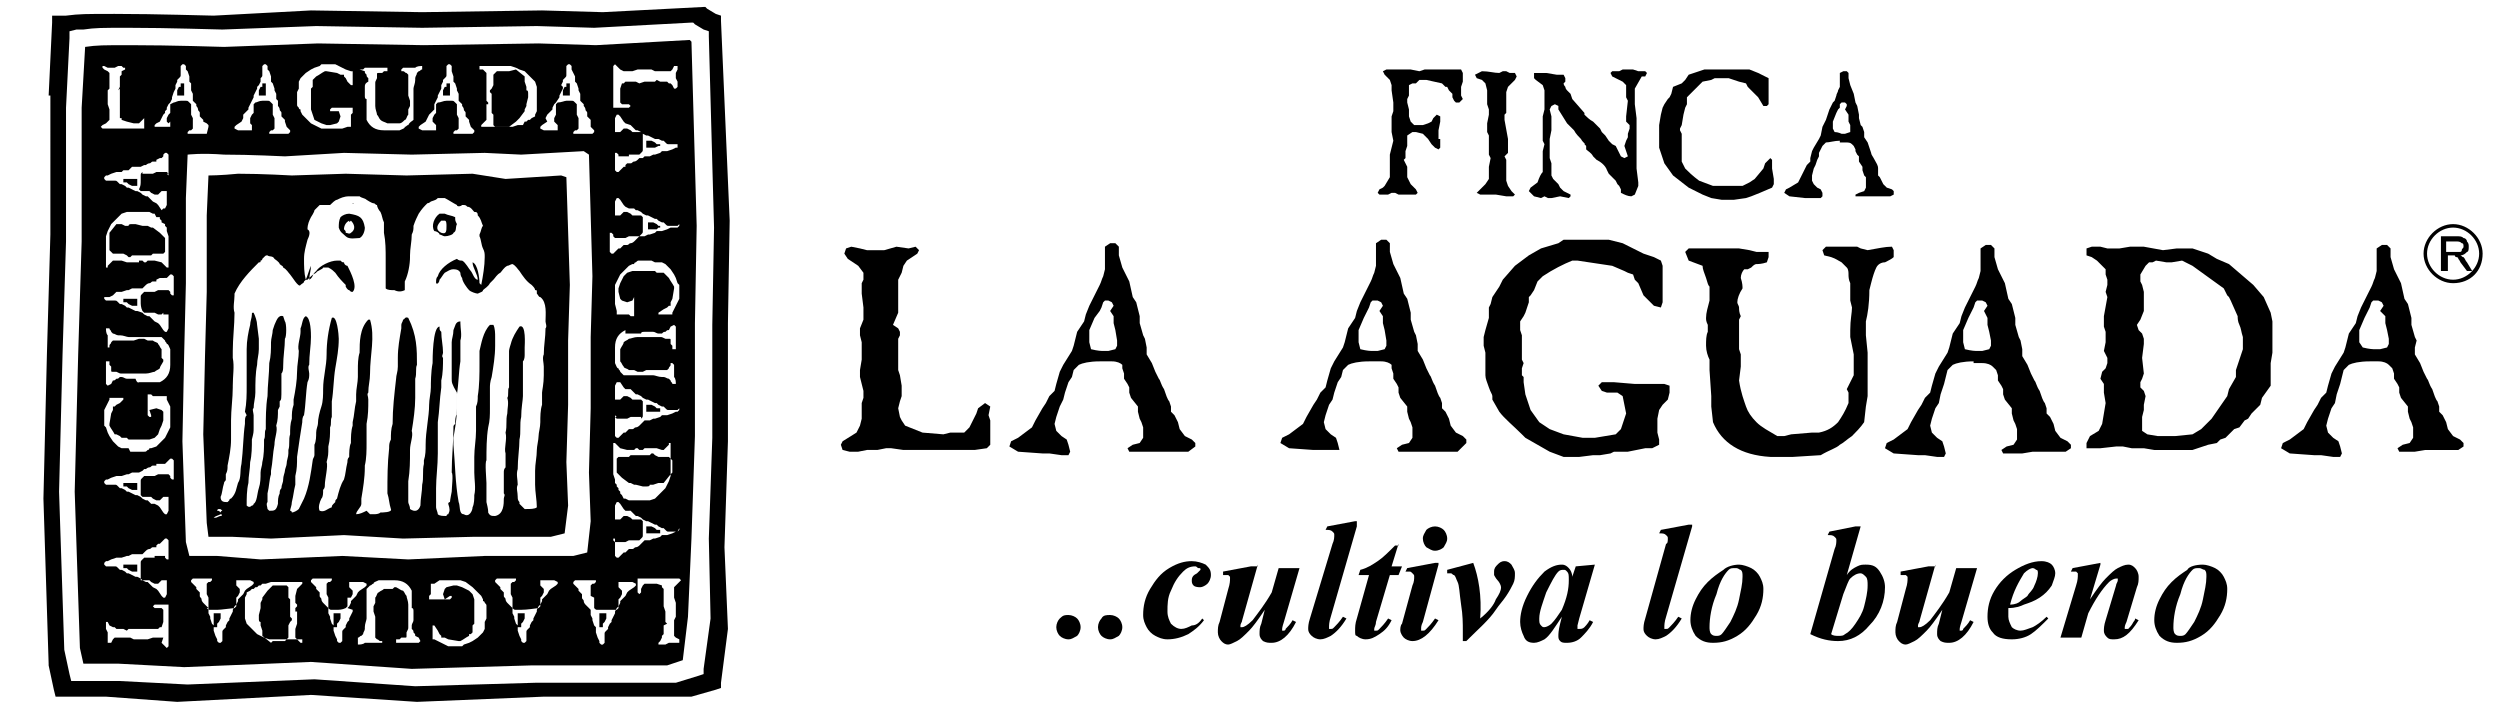 <?xml version="1.0" encoding="utf-8"?>
<!-- Generator: Adobe Illustrator 26.3.1, SVG Export Plug-In . SVG Version: 6.00 Build 0)  -->
<svg version="1.1" id="OBJECTS" xmlns="http://www.w3.org/2000/svg" xmlns:xlink="http://www.w3.org/1999/xlink" x="0px" y="0px"
	 viewBox="0 0 143.9 40.9" style="enable-background:new 0 0 143.9 40.9;" xml:space="preserve">
<style type="text/css">
	.st0{fill-rule:evenodd;clip-rule:evenodd;}
</style>
<g>
	<path class="st0" d="M2.8,5.5L2.8,5.5L3,1.3l0-0.4l0.4,0c0.2,0,0.3,0,0.4,0c0.8-0.1,1.1-0.1,2.8-0.1c2.4,0,5.4,0.1,5.7,0.1l5.6-0.3
		h0l6.4,0.1l6.9-0.1h0l3.5,0.1l5.8-0.3l0.1,0l0.1,0.1l0.5,0.3l0.3,0.1l0,0.3L42,12.7v0l-0.1,5.9v6.8v0l-0.2,6.1l0.2,4.7l0,0l0,0
		l-0.4,3.1l0,0.3l-0.3,0.1l-1.4,0.4l-0.1,0h-0.1l-8.3,0l-7.3,0.3l0,0l0,0l-6.1-0.4l-7.7,0.4l0,0l0,0l-4.1-0.3l-2.5,0l-0.4,0
		l-0.1-0.4l-0.3-1.4l0-0.1l0,0l-0.3-9.5v0l0.2-8.3v0l0.2-6.9V5.5L2.8,5.5L2.8,5.5z M12,10.1L12,10.1l-0.1,2.3v4.4l-0.1,3.7l-0.1,4.5
		l0.2,5.1l0.1,0.8l1.4,0l2.2,0.1l4.2-0.2l3.4,0.2l4-0.1l4.5,0l0.8-0.2l0.2-1.6l-0.1-2.5l0.1-3.3v-3.7l0.1-3.2l-0.2-6.2l-0.3-0.1
		l-3.2,0.2L27.2,10l-3.8,0.1L19.9,10l-3.1,0.1c0,0-1.7-0.1-3.1-0.1C12.7,10.1,12,10.1,12,10.1L12,10.1z M10.8,8.9L10.8,8.9l-0.1,2.5
		v4.9l-0.1,4.1l-0.1,5l0.2,5.8l0.2,0.8l1.6,0l2.5,0.2l4.7-0.2l3.8,0.2l4.4-0.2l5.1,0l0.8-0.2l0.2-1.8l-0.1-2.8l0.1-3.7v-4.1l0.1-3.5
		l-0.2-7l-0.3-0.2l-3.6,0.2l-2.1-0.1l-4.2,0.1l-3.9-0.1l-3.4,0.2c0,0-2-0.1-3.5-0.1C11.6,8.8,10.8,8.9,10.8,8.9L10.8,8.9z M3.8,6.2
		L3.8,6.2L3.8,6.2v7.7l-0.2,6.5v0l-0.2,7.9v0l0.3,9.1l0,0l0,0L4,38.8l0.1,0.4l0.4,0l2.4,0l3.9,0.2l0,0l0,0l7.3-0.3l5.8,0.4l0,0l0,0
		l6.9-0.2l7.9,0l0.1,0l0.1,0l1.3-0.4l0.3-0.1l0-0.3l0.4-2.9l0,0l0,0L40.8,31l0.2-5.8v0v-6.5l0.1-5.6v0l-0.3-11l0-0.3l-0.3-0.1
		L40,1.4l-0.1-0.1l-0.1,0l-5.6,0.3l-3.3-0.1h0l-6.6,0.1l-6.1-0.1h0l-5.4,0.2c-0.3,0-3.1-0.1-5.4-0.1c-1.6,0-1.9,0-2.6,0.1v0
		c-0.1,0-0.2,0-0.4,0L4,1.8l0,0.4L3.8,6.2L3.8,6.2z M4.9,2.7L4.9,2.7L4.7,6.2v7.7v0l-0.2,6.5l-0.2,7.9l0.3,9l0.2,0.9l2,0h0l3.8,0.2
		l7.3-0.3l0,0l0,0l5.8,0.4l6.9-0.2h0l7.8,0l0.9-0.3l0.3-2.5L39.8,31v0l0.2-5.9v-6.5v0l0.1-5.6L39.8,2.4l-0.1-0.1l-5.4,0.3h0
		l-3.3-0.1l-6.6,0.1h0l-6.1-0.1l-5.4,0.2l0,0l0,0c0,0-3.1-0.1-5.4-0.1C5.9,2.6,5.6,2.6,4.9,2.7L4.9,2.7z M7.2,10.3L7.2,10.3
		L7.2,10.3l-0.1,0l0,0.1v0.1l0,0l0.1,0l0.1,0l0.1,0.1l0.2,0.1h0.1l0.1,0l0.1,0c0-0.1,0-0.2,0-0.2c0,0,0-0.1,0-0.1l0-0.1l-0.1,0
		l-0.1,0l-0.1,0l-0.1,0H7.3L7.2,10.3L7.2,10.3z M8.1,10.4L8.1,10.4v-0.2v-0.1c0-0.1,0-0.1,0.1-0.2L8.2,10l0.1,0h0.1l0.1,0l0.1,0
		l0.1,0l0.1,0l0.2-0.1l0.1,0l0.1,0l0.1,0l0.1,0l0.2,0l0.1,0.1l0,0.1L9.6,10l0.1,0V9.7V9.7l0-0.2l0-0.2V8.9L9.6,8.8l-0.1,0L9.4,8.9
		L9.4,9L9.3,9.1l-0.1,0L9,9.2L9,9.3H8.9l-0.1,0c-0.1,0-0.1,0.1-0.2,0.1c-0.1,0-0.2,0.1-0.2,0.1L8.3,9.5L8.1,9.6L8,9.6H7.8l-0.1,0
		l-0.1,0L7.4,9.8l-0.1,0L7.1,9.8L7,9.9l-0.3,0l-0.3,0.1l-0.2,0.1H6.1L6,10.2v0.1l0.1,0.1l0.2,0l0.2,0l0.1,0c0.1,0,0.1,0,0.2,0.1
		l0.1,0.1l0.1,0l0.2,0.1l0.1,0.1l0.1,0l0.2,0.1l0.2,0.1l0.1,0l0.2,0.1l0.1,0.1l0.2,0.1l0.1,0l0.1,0.1l0.1,0.1l0.1,0.1l0.2,0.1
		l0.1,0.1l0.2,0.3L9.4,12l0.1,0l0.1-0.2l0-0.4l0-0.1l0-0.2l0-0.1l-0.1,0l-0.1,0l-0.1,0l-0.1,0.1l-0.1,0.1l-0.1,0l-0.1,0l-0.2-0.1
		l-0.1-0.1l-0.1,0l-0.1,0l-0.1,0l-0.1,0l-0.1,0l-0.1-0.1C8.1,10.7,8.1,10.6,8.1,10.4L8.1,10.4z M6.8,15L6.8,15l0.1,0L7,15l0.3,0.1
		h0.2l0.1,0h0.2l0.2,0L8,15h0.1l0.1,0l0.1,0.1l0.1,0l0.1-0.1h0.2l0.2,0l0.4,0.1l0.1,0.1l0.1,0.1l0.1,0.1l0.1,0l0-0.1l0-0.1l0-0.3
		v-0.1l0-0.1l0-0.2l0-0.2v-0.7l-0.1-0.3l0-0.2L9.5,13l0-0.1l-0.2-0.1l0-0.1l-0.1-0.1l0-0.1L9,12.5l-0.1-0.2l-0.1,0l-0.2-0.1H8.3
		l-0.1,0l-0.2,0H7.4l-0.1,0L7,12.3l-0.2,0.2l-0.4,0.4l-0.1,0.2l-0.1,0.2l-0.1,0.3l0,0.3l0,0.2l0,0.3l0,0.3l0,0.2V15l0,0.1v0.2l0,0.1
		h0.1l0-0.1l0.1-0.1l0.1-0.1l0.1-0.1l0.1,0l0.1,0L6.8,15L6.8,15z M6.3,13.7L6.3,13.7l0,0.2V14l0,0.2l0,0.1l0,0.1l0.1,0.1l0.1,0.1
		l0.1,0l0.1,0l0.1,0l0.2,0h0.1l0.2,0.1l0.1,0.1l0.1,0l0.1-0.1l0.1,0h0.1l0.3,0l0.3,0l0.1,0l0.1,0h0.1l0.1-0.1l0.1,0l0.1,0h0.1l0.1,0
		l0.2,0l0.1-0.1l0-0.2v-0.3l0-0.3l-0.1-0.1l-0.2-0.2l-0.4-0.3l-0.1,0l-0.2-0.1H8.2l-0.4-0.1l-0.2,0c-0.1,0-0.2,0-0.2,0.1
		c-0.1,0-0.1,0-0.2,0L7,12.9l-0.1,0l0,0l-0.1,0l-0.1,0l-0.4,0.5L6.3,13.7L6.3,13.7z M7.2,17.2L7.2,17.2L7.2,17.2l-0.1,0l0,0.1v0.1
		l0,0l0.1,0l0.1,0l0.1,0.1l0.2,0.1h0.1l0.1,0l0.1,0c0-0.1,0-0.2,0-0.2c0,0,0-0.1,0-0.1l0-0.1l-0.1,0l-0.1,0l-0.1,0l-0.1,0H7.3
		L7.2,17.2L7.2,17.2z M8.1,17.4L8.1,17.4v-0.2v-0.1c0-0.1,0-0.1,0.1-0.2l0.1-0.1l0.1,0h0.1l0.1,0l0.1,0l0.1,0l0.1,0l0.2-0.1l0.1,0
		l0.1,0l0.1,0l0.1,0l0.2,0l0.1,0.1l0,0.1l0.1,0.1l0.1,0v-0.2v-0.1l0-0.2l0-0.2v-0.4l-0.1-0.1l-0.1,0l-0.1,0.1l-0.1,0.1L9.3,16
		l-0.1,0L9,16.1L9,16.2H8.9l-0.1,0c-0.1,0-0.1,0.1-0.2,0.1c-0.1,0-0.2,0.1-0.2,0.1l-0.1,0.1l-0.1,0.1L8,16.6H7.8l-0.1,0l-0.1,0
		l-0.2,0.1l-0.1,0l-0.3,0.1L7,16.8l-0.3,0L6.5,17l-0.2,0.1H6.1L6,17.1v0.1l0.1,0.1l0.2,0l0.2,0l0.1,0c0.1,0,0.1,0,0.2,0.1l0.1,0.1
		l0.1,0l0.2,0.1l0.1,0.1l0.1,0l0.2,0.1l0.2,0.1l0.1,0L8.2,18l0.1,0.1l0.2,0.1l0.1,0l0.1,0.1l0.1,0.1l0.1,0.1l0.2,0.1l0.1,0.1
		l0.2,0.3l0.1,0.1l0.1,0l0.1-0.2l0-0.4l0-0.1l0-0.2l0-0.1l-0.1,0l-0.1,0l-0.1,0L9.4,18l-0.1,0.1l-0.1,0l-0.1,0l-0.2-0.1L8.8,18
		l-0.1,0l-0.1,0l-0.1,0l-0.1,0l-0.1,0l-0.1-0.1C8.1,17.7,8.1,17.5,8.1,17.4L8.1,17.4z M9.4,20.7L9.4,20.7l0,0.1
		c-0.1,0.2-0.2,0.3-0.2,0.4c-0.1,0.1-0.2,0.1-0.3,0.2c-0.1,0-0.3,0.1-0.5,0.1l-0.2,0H7.9l-0.1,0c0,0-0.1,0-0.2,0c-0.1,0-0.1,0-0.2,0
		c-0.1,0-0.1,0-0.1,0l-0.1,0c-0.1,0-0.1,0-0.1,0c0,0-0.1,0-0.1,0c-0.1,0-0.1,0-0.3-0.1c0,0-0.1,0-0.2,0c-0.1,0-0.1,0-0.1-0.1l0-0.1
		l0-0.1c0,0-0.1-0.1-0.1-0.1c0,0,0-0.1,0-0.2l-0.1,0l-0.1,0l0,0.1v0.1l0,0.1l0,0.2c0,0.1,0,0.2,0,0.3c0,0.1,0,0.3,0,0.3v0.2l0.1,0.1
		l0.2-0.1l0.1-0.2c0.1,0,0.1,0,0.2-0.1c0.1,0,0.1,0,0.2-0.1H7c0.1,0,0.2,0.1,0.3,0.1c0,0,0.1,0,0.1,0c0,0,0.1,0,0.1,0
		c0.1,0,0.2,0,0.3,0C7.9,22.1,8,22,8,22h0.2l0.5,0h0.2l0.3,0c0.4-0.2,0.6-0.5,0.6-1v-0.4l0-0.5c-0.1-0.2-0.1-0.3-0.2-0.3
		c0-0.1-0.1-0.1-0.1-0.2c-0.1-0.1-0.1-0.1-0.2-0.2l-0.3,0l-0.2,0l-0.1,0H8.3l-0.1,0H7.9l-0.3,0H7.4c-0.1,0-0.3-0.1-0.5-0.1l-0.1,0
		c-0.1,0-0.2-0.1-0.3-0.1c0,0-0.1-0.1-0.1-0.1c0-0.1-0.1-0.1-0.1-0.2H6.2l-0.1,0c0,0.1,0,0.3,0.1,0.4l0,0.1l0,0.1l0,0.4v0.1L6.2,20
		l0.1,0l0-0.1c0-0.1,0.1-0.1,0.1-0.2c0,0,0.1-0.1,0.1-0.1c0,0,0.1,0,0.1,0c0,0,0.1,0,0.2,0H7l0.1,0l0.1,0c0.1,0,0.2,0,0.4,0
		c0,0,0.1,0,0.1,0L8,19.5l0.2,0l0.1,0l0.2,0.1l0.1,0h0.2c0.1,0.1,0.3,0.1,0.3,0.2c0.1,0.1,0.1,0.2,0.2,0.3l0,0.1l0,0.4L9.4,20.7
		L9.4,20.7z M8.6,23.6L8.6,23.6L8.6,23.6L9,23.5l0.3,0.1l0.1,0.1L9.4,24l0,0.2l-0.1,0.3l-0.1,0.2L9.1,25l-0.2,0.2l-0.3,0.1l-0.2,0
		l-0.1,0l0,0H8.2l-0.1,0l-0.1,0H7.9l-0.2,0l-0.1,0H7.5l-0.1,0l-0.1-0.1l-0.1,0l-0.1,0l-0.1,0H7l0,0l-0.1-0.1L6.7,25L6.6,25l0,0
		c-0.1-0.2-0.2-0.3-0.3-0.5l0-0.1l0.1-0.6l0.1-0.2l0-0.1l0-0.1l0.1,0l0.1-0.1l0.2-0.1L7.1,23l0-0.1l-0.1,0l-0.3,0l-0.3,0l-0.1,0
		l0,0.1l-0.1,0.2l-0.1,0.2l-0.1,0.2L6,23.7l0,0.2v0.4l0,0.1v0.1l0.1,0.1l0.1,0.3l0.1,0.2l0.2,0.3l0.2,0.2l0.1,0.1L7,25.8l0.1,0
		l0.1,0l0.2,0L7.5,26l0.1,0h0.2L8,26l0.1,0l0.2,0c0.1,0,0.1,0,0.2-0.1c0.1,0,0.1-0.1,0.1-0.1l0.1,0L9,25.7c0.1-0.1,0.2-0.2,0.4-0.4
		l0.1-0.1l0.2-0.4l0.1-0.2v-0.3l0-0.3v-0.1l0-0.2l0-0.1l0-0.1l0-0.1L9.6,23l0-0.1l0-0.1H9.4l-0.1,0H9l-0.1,0l-0.1,0l-0.1-0.1l-0.1,0
		H8.5l0,0.1v0.4l0,0.1l0,0.4l0,0.2l0.1,0.1l0.1,0l0-0.1L8.6,23.6L8.6,23.6z M7.2,27.8L7.2,27.8L7.2,27.8l-0.1,0l0,0.1v0.1l0,0l0.1,0
		l0.1,0l0.1,0.1l0.2,0.1h0.1l0.1,0l0.1,0c0-0.1,0-0.2,0-0.2c0,0,0-0.1,0-0.1l0-0.1l-0.1,0l-0.1,0l-0.1,0l-0.1,0H7.3L7.2,27.8
		L7.2,27.8z M8.1,28L8.1,28v-0.2v-0.1c0-0.1,0-0.1,0.1-0.2l0.1-0.1l0.1,0h0.1l0.1,0l0.1,0l0.1,0l0.1,0l0.2-0.1l0.1,0l0.1,0l0.1,0
		l0.1,0l0.2,0l0.1,0.1l0,0.1l0.1,0.1l0.1,0v-0.2v-0.1l0-0.2l0-0.2v-0.4l-0.1-0.1l-0.1,0l-0.1,0.1l-0.1,0.1l-0.1,0.1l-0.1,0L9,26.7
		L9,26.8H8.9l-0.1,0c-0.1,0-0.1,0.1-0.2,0.1c-0.1,0-0.2,0.1-0.2,0.1L8.3,27l-0.1,0.1L8,27.2H7.8l-0.1,0l-0.1,0l-0.2,0.1l-0.1,0
		l-0.3,0.1L7,27.4l-0.3,0l-0.3,0.1l-0.2,0.1H6.1L6,27.7v0.1l0.1,0.1l0.2,0l0.2,0l0.1,0c0.1,0,0.1,0,0.2,0.1l0.1,0.1l0.1,0l0.2,0.1
		l0.1,0.1l0.1,0l0.2,0.1l0.2,0.1l0.1,0l0.2,0.1l0.1,0.1l0.2,0.1l0.1,0l0.1,0.1l0.1,0.1L8.9,29l0.2,0.1l0.1,0.1l0.2,0.3l0.1,0.1
		l0.1,0l0.1-0.2l0-0.4l0-0.1l0-0.2l0-0.1l-0.1,0l-0.1,0l-0.1,0l-0.1,0.1l-0.1,0.1l-0.1,0l-0.1,0l-0.2-0.1l-0.1-0.1l-0.1,0l-0.1,0
		l-0.1,0l-0.1,0l-0.1,0l-0.1-0.1C8.1,28.3,8.1,28.1,8.1,28L8.1,28z M7.2,32.5L7.2,32.5L7.2,32.5l-0.1,0l0,0.1v0.1l0,0l0.1,0l0.1,0
		l0.1,0.1l0.2,0.1h0.1l0.1,0l0.1,0c0-0.1,0-0.2,0-0.2c0,0,0-0.1,0-0.1l0-0.1l-0.1,0l-0.1,0l-0.1,0l-0.1,0H7.3L7.2,32.5L7.2,32.5z
		 M8.1,32.7L8.1,32.7v-0.2v-0.1c0-0.1,0-0.1,0.1-0.2l0.1-0.1l0.1,0h0.1l0.1,0l0.1,0l0.1,0l0.1,0L8.9,32L9,32l0.1,0l0.1,0l0.1,0
		l0.2,0L9.5,32l0,0.1l0.1,0.1l0.1,0V32v-0.1l0-0.2l0-0.2v-0.4l-0.1-0.1l-0.1,0l-0.1,0.1l-0.1,0.1l-0.1,0.1l-0.1,0L9,31.4L9,31.5H8.9
		l-0.1,0c-0.1,0-0.1,0.1-0.2,0.1c-0.1,0-0.2,0.1-0.2,0.1l-0.1,0.1l-0.1,0.1L8,31.9H7.8l-0.1,0l-0.1,0L7.4,32l-0.1,0l-0.3,0.1L7,32.1
		l-0.3,0l-0.3,0.1l-0.2,0.1H6.1L6,32.4v0.1l0.1,0.1l0.2,0l0.2,0l0.1,0c0.1,0,0.1,0,0.2,0.1l0.1,0.1l0.1,0l0.2,0.1l0.1,0.1l0.1,0
		l0.2,0.1l0.2,0.1l0.1,0l0.2,0.1l0.1,0.1l0.2,0.1l0.1,0l0.1,0.1l0.1,0.1l0.1,0.1l0.2,0.1l0.1,0.1l0.2,0.3l0.1,0.1l0.1,0l0.1-0.2
		l0-0.4l0-0.1l0-0.2l0-0.1l-0.1,0l-0.1,0l-0.1,0l-0.1,0.1l-0.1,0.1l-0.1,0l-0.1,0l-0.2-0.1l-0.1-0.1l-0.1,0l-0.1,0l-0.1,0l-0.1,0
		l-0.1,0L8.1,33C8.1,33,8.1,32.8,8.1,32.7L8.1,32.7z M8.3,36.2L8.3,36.2L8.3,36.2L8,36.2l-0.3,0l-0.1,0l-0.1,0l-0.1,0l-0.1,0.1
		l-0.2-0.1H7.1l-0.1,0H6.7l-0.1-0.1l-0.1,0L6.3,36l-0.1-0.2l-0.1,0l0,0.1l0,0.1l0,0.2l0.1,0.2l0,0.2v0.1l0,0.1l0,0.1l0,0.1l0.1,0
		l0.1,0l0.1-0.2l0.1-0.1h0.1l0.1,0h0.2l0.3,0h0.2l0.2,0.1l0.1,0l0.1,0l0,0h0.1l0.2,0l0.2,0h0.1l0.3-0.1l0.1,0l0.1,0l0.1,0h0.2l0.1,0
		L9.3,37l0.2,0.2l0.1,0.1l0.1-0.1l0-0.1v-0.1l0-0.1v-0.2l0-0.1v-0.1l0-0.2v-0.7l0-0.2v-0.4l0-0.2l-0.1,0H9.3l-0.1,0H9.1l-0.1,0
		l-0.1,0l-0.1,0.1l0.1,0.1l0.1,0l0.1,0L9.3,35l0.1,0.1v0.2l0,0.1l0,0.4l-0.1,0.3l-0.1,0l-0.1,0.1l-0.2,0l-0.1,0l-0.1,0H8.5L8.3,36.2
		L8.3,36.2z M12.3,36L12.3,36L12.3,36l0,0.1l0.1,0h0.1l0,0l0-0.1l0-0.1l0.1-0.1l0.1-0.2v-0.1l0-0.1l0-0.1c-0.1,0-0.2,0-0.2,0
		c0,0-0.1,0-0.1,0l-0.1,0l0,0.1l0,0.1l0,0.1l0,0.1v0.1L12.3,36L12.3,36z M12.4,35.1L12.4,35.1h-0.2h-0.1c-0.1,0-0.1,0-0.2-0.1L12,35
		l0-0.1v-0.1l0-0.1l0-0.1l0-0.1l0-0.1l-0.1-0.2l0-0.1l0-0.1l0-0.1l0-0.1l0-0.2l0.1-0.1l0.1,0l0.1-0.1l0-0.1h-0.2h-0.1l-0.2,0l-0.2,0
		h-0.4l-0.1,0.1l0,0.1l0.1,0.1l0.1,0.1l0.1,0.1l0,0.1l0.1,0.1l0.1,0.1v0.1l0,0.1c0,0.1,0.1,0.1,0.1,0.2c0,0.1,0.1,0.2,0.1,0.2
		l0.1,0.1l0.1,0.1l0.1,0.1v0.1l0,0.1l0,0.1l0.1,0.2l0,0.1l0.1,0.3l0.1,0.1l0,0.3l0.1,0.3l0.1,0.2v0.1l0.1,0.1h0.1l0.1-0.1l0-0.2
		l0-0.2l0-0.1c0-0.1,0-0.1,0.1-0.2l0.1-0.1l0-0.1l0.1-0.2l0.1-0.1l0-0.1l0.1-0.2l0.1-0.2l0-0.1l0.1-0.2l0.1-0.1l0.1-0.2l0-0.1
		l0.1-0.1l0.1-0.1l0.1-0.1l0.1-0.2l0.1-0.1l0.3-0.2l0.1-0.1l0-0.1l-0.2-0.1l-0.4,0l-0.1,0l-0.2,0l-0.1,0l0,0.1l0,0.1l0,0.1l0.1,0.1
		l0.1,0.1l0,0.1l0,0.1l-0.1,0.2l-0.1,0.1l0,0.1l0,0.1l0,0.1l0,0.1l0,0.1l-0.1,0.1C12.7,35.1,12.6,35.1,12.4,35.1L12.4,35.1z
		 M17,36.4L17,36.4l0-0.1l0-0.1l0.1-0.3v-0.2l0-0.1v-0.2l0-0.2L17,35.2v-0.1l0-0.1l0.1-0.1l0-0.1l-0.1-0.1v-0.2l0-0.2l0.1-0.4
		l0.1-0.1l0.1-0.1l0.1-0.1l0-0.1l-0.1,0l-0.1,0l-0.3,0h-0.1l-0.1,0l-0.2,0l-0.2,0h-0.7l-0.3,0.1l-0.2,0l-0.1,0.1l-0.1,0l-0.1,0.1
		l-0.1,0l-0.1,0.1l-0.1,0l-0.1,0.1l-0.2,0.1l0,0.1l-0.1,0.2v0.3l0,0.1l0,0.2v0.5l0,0.1l0.1,0.3l0.2,0.2l0.4,0.4l0.2,0.1l0.2,0.1
		l0.3,0.1l0.3,0l0.2,0l0.3,0l0.3,0l0.2,0H17l0.1,0h0.2l0.1,0V37l-0.1,0l-0.1-0.1l-0.1-0.1l-0.1-0.1l0-0.1l0-0.1L17,36.4L17,36.4z
		 M15.7,36.9L15.7,36.9l0.2,0H16l0.2,0l0.1,0l0.1,0l0.1-0.1l0.1-0.1l0-0.1l0-0.1l0-0.1l0-0.2V36l0.1-0.2l0.1-0.1l0-0.1l-0.1-0.1
		l0-0.1v-0.1l0-0.2l0-0.3l0-0.1l0-0.1v-0.1l-0.1-0.1l0-0.1l0-0.1v-0.1l0-0.1l0-0.2l-0.1-0.1l-0.2,0h-0.3l-0.3,0l-0.1,0.1l-0.2,0.2
		l-0.3,0.4l0,0.1l-0.1,0.2V35l-0.1,0.4l0,0.2c0,0.1,0,0.2,0.1,0.2c0,0.1,0,0.1,0,0.2l0.1,0.3l0,0.1l0,0l0,0.1l0,0.1l0.5,0.4
		L15.7,36.9L15.7,36.9z M19.2,36L19.2,36L19.2,36l0,0.1l0.1,0h0.1l0,0l0-0.1l0-0.1l0.1-0.1l0.1-0.2v-0.1l0-0.1l0-0.1
		c-0.1,0-0.2,0-0.2,0c0,0-0.1,0-0.1,0l-0.1,0l0,0.1l0,0.1l0,0.1l0,0.1v0.1L19.2,36L19.2,36z M19.4,35.1L19.4,35.1h-0.2h-0.1
		c-0.1,0-0.1,0-0.2-0.1L18.9,35l0-0.1v-0.1l0-0.1l0-0.1l0-0.1l0-0.1l-0.1-0.2l0-0.1l0-0.1l0-0.1l0-0.1l0-0.2l0.1-0.1l0.1,0l0.1-0.1
		l0-0.1h-0.2h-0.1l-0.2,0l-0.2,0h-0.4l-0.1,0.1l0,0.1l0.1,0.1l0.1,0.1l0.1,0.1l0,0.1l0.1,0.1l0.1,0.1v0.1l0,0.1
		c0,0.1,0.1,0.1,0.1,0.2c0,0.1,0.1,0.2,0.1,0.2l0.1,0.1l0.1,0.1l0.1,0.1v0.1l0,0.1l0,0.1l0.1,0.2l0,0.1l0.1,0.3l0.1,0.1l0,0.3
		l0.1,0.3l0.1,0.2v0.1l0.1,0.1h0.1l0.1-0.1l0-0.2l0-0.2l0-0.1c0-0.1,0-0.1,0.1-0.2l0.1-0.1l0-0.1l0.1-0.2l0.1-0.1l0-0.1l0.1-0.2
		l0.1-0.2l0-0.1L20,35l0.1-0.1l0.1-0.2l0-0.1l0.1-0.1l0.1-0.1l0.1-0.1l0.1-0.2l0.1-0.1l0.3-0.2l0.1-0.1l0-0.1l-0.2-0.1l-0.4,0
		l-0.1,0l-0.2,0l-0.1,0l0,0.1l0,0.1l0,0.1l0.1,0.1l0.1,0.1l0,0.1l0,0.1l-0.1,0.2L20,34.4l0,0.1l0,0.1l0,0.1l0,0.1l0,0.1l-0.1,0.1
		C19.7,35.1,19.5,35.1,19.4,35.1L19.4,35.1z M22.7,33.8L22.7,33.8l0.1,0c0.2,0.1,0.3,0.2,0.4,0.2c0.1,0.1,0.1,0.2,0.2,0.3
		c0,0.1,0.1,0.3,0.1,0.5l0,0.2v0.2l0,0.1c0,0,0,0.1,0,0.2c0,0.1,0,0.1,0,0.2c0,0.1,0,0.1,0,0.1l0,0.1c0,0.1,0,0.1,0,0.1
		c0,0,0,0.1,0,0.1c0,0.1,0,0.1-0.1,0.3c0,0,0,0.1,0,0.2c0,0.1,0,0.1-0.1,0.1l-0.1,0l-0.1,0c0,0-0.1,0.1-0.1,0.1c0,0-0.1,0-0.2,0
		l0,0.1l0,0.1l0.1,0h0.1l0.1,0l0.2,0c0.1,0,0.2,0,0.3,0c0.2,0,0.3,0,0.3,0h0.2l0.1-0.1l-0.1-0.2l-0.2-0.1c0-0.1,0-0.1-0.1-0.2
		c0-0.1,0-0.1-0.1-0.2v-0.2c0-0.1,0.1-0.2,0.1-0.3c0,0,0-0.1,0-0.1c0,0,0-0.1,0-0.1c0-0.1,0-0.2,0-0.3c0-0.1,0-0.2-0.1-0.2V35l0-0.5
		v-0.2l0-0.3c-0.2-0.4-0.5-0.6-1-0.6h-0.4l-0.5,0c-0.2,0.1-0.3,0.1-0.3,0.2c-0.1,0-0.1,0.1-0.2,0.1c-0.1,0.1-0.1,0.1-0.2,0.2l0,0.3
		l0,0.2l0,0.1v0.2l0,0.1v0.3l0,0.3v0.2c0,0.1-0.1,0.3-0.1,0.5l0,0.1c0,0.1-0.1,0.2-0.1,0.3c0,0-0.1,0.1-0.1,0.1
		c-0.1,0-0.1,0.1-0.2,0.1V37l0,0.1c0.1,0,0.3,0,0.4-0.1l0.1,0l0.1,0l0.4,0h0.1L22,37l0-0.1l-0.1,0c-0.1,0-0.1-0.1-0.2-0.1
		c0,0-0.1-0.1-0.1-0.1c0,0,0-0.1,0-0.1c0,0,0-0.1,0-0.2v-0.2l0-0.1l0-0.1c0-0.1,0-0.2,0-0.4c0,0,0-0.1,0-0.1l-0.1-0.3l0-0.2l0-0.1
		l0.1-0.2l0-0.1v-0.2c0.1-0.1,0.1-0.3,0.2-0.3c0.1-0.1,0.2-0.1,0.3-0.2l0.1,0l0.4,0L22.7,33.8L22.7,33.8z M25.6,34.5L25.6,34.5
		L25.6,34.5l-0.1-0.3l0.1-0.3l0.1-0.1l0.4-0.1l0.2,0l0.3,0.1l0.2,0.1l0.2,0.1l0.2,0.2l0.1,0.3l0,0.2l0,0.1l0,0V35l0,0.1l0,0.1v0.2
		l0,0.2l0,0.1v0.1l0,0.1l-0.1,0.1l0,0.1l0,0.1l0,0.1v0.1l0,0l-0.1,0.1L27,36.5L27,36.6l0,0c-0.2,0.1-0.3,0.2-0.5,0.3l-0.1,0
		l-0.6-0.1l-0.2-0.1l-0.1,0l-0.1,0l0-0.1l-0.1-0.1l-0.1-0.2L25,36l-0.1,0l0,0.1l0,0.3l0,0.3l0,0.1l0.1,0l0.2,0.1l0.2,0.1l0.2,0.1
		l0.2,0.1l0.2,0h0.4l0.1,0h0.1l0.1-0.1l0.3-0.1l0.2-0.1l0.3-0.2l0.2-0.2l0.1-0.1l0.1-0.2l0-0.1l0-0.1l0-0.2l0.1-0.2l0-0.1v-0.2
		l0-0.1l0-0.1l0-0.2c0-0.1,0-0.1-0.1-0.2c0-0.1-0.1-0.1-0.1-0.1l0-0.1l-0.1-0.2c-0.1-0.1-0.2-0.2-0.4-0.4l-0.1-0.1l-0.4-0.3
		l-0.3-0.1h-0.3l-0.3,0h-0.1l-0.2,0l-0.1,0l-0.1,0l-0.1,0L25,33.6l-0.1,0l-0.1,0v0.1l0,0.1v0.2l0,0.1l0,0.1l-0.1,0.1l0,0.1v0.1
		l0.1,0h0.4l0.1,0l0.4,0l0.2,0l0.1-0.1l0-0.1l-0.1,0L25.6,34.5L25.6,34.5z M29.8,36L29.8,36L29.8,36l0,0.1l0.1,0h0.1l0,0l0-0.1
		l0-0.1l0.1-0.1l0.1-0.2v-0.1l0-0.1l0-0.1c-0.1,0-0.2,0-0.2,0c0,0-0.1,0-0.1,0l-0.1,0l0,0.1l0,0.1l0,0.1l0,0.1v0.1L29.8,36L29.8,36z
		 M30,35.1L30,35.1h-0.2h-0.1c-0.1,0-0.1,0-0.2-0.1L29.5,35l0-0.1v-0.1l0-0.1l0-0.1l0-0.1l0-0.1l-0.1-0.2l0-0.1l0-0.1l0-0.1l0-0.1
		l0-0.2l0.1-0.1l0.1,0l0.1-0.1l0-0.1h-0.2h-0.1l-0.2,0l-0.2,0h-0.4l-0.1,0.1l0,0.1l0.1,0.1l0.1,0.1l0.1,0.1l0,0.1l0.1,0.1l0.1,0.1
		v0.1l0,0.1c0,0.1,0.1,0.1,0.1,0.2c0,0.1,0.1,0.2,0.1,0.2l0.1,0.1l0.1,0.1l0.1,0.1v0.1l0,0.1l0,0.1l0.1,0.2l0,0.1l0.1,0.3l0.1,0.1
		l0,0.3l0.1,0.3l0.1,0.2v0.1l0.1,0.1h0.1l0.1-0.1l0-0.2l0-0.2l0-0.1c0-0.1,0-0.1,0.1-0.2l0.1-0.1l0-0.1l0.1-0.2l0.1-0.1l0-0.1
		l0.1-0.2l0.1-0.2l0-0.1l0.1-0.2l0.1-0.1l0.1-0.2l0-0.1l0.1-0.1l0.1-0.1l0.1-0.1l0.1-0.2l0.1-0.1l0.3-0.2l0.1-0.1l0-0.1l-0.2-0.1
		l-0.4,0l-0.1,0l-0.2,0l-0.1,0l0,0.1l0,0.1l0,0.1l0.1,0.1l0.1,0.1l0,0.1l0,0.1l-0.1,0.2l-0.1,0.1l0,0.1l0,0.1l0,0.1l0,0.1l0,0.1
		l-0.1,0.1C30.3,35.1,30.1,35.1,30,35.1L30,35.1z M34.5,36L34.5,36L34.5,36l0,0.1l0.1,0h0.1l0,0l0-0.1l0-0.1l0.1-0.1l0.1-0.2v-0.1
		l0-0.1l0-0.1c-0.1,0-0.2,0-0.2,0c0,0-0.1,0-0.1,0l-0.1,0l0,0.1l0,0.1l0,0.1l0,0.1v0.1L34.5,36L34.5,36z M34.7,35.1L34.7,35.1h-0.2
		h-0.1c-0.1,0-0.1,0-0.2-0.1L34.2,35l0-0.1v-0.1l0-0.1l0-0.1l0-0.1l0-0.1L34,34.3l0-0.1l0-0.1l0-0.1l0-0.1l0-0.2l0.1-0.1l0.1,0
		l0.1-0.1l0-0.1H34h-0.1l-0.2,0l-0.2,0h-0.4l-0.1,0.1l0,0.1l0.1,0.1l0.1,0.1l0.1,0.1l0,0.1l0.1,0.1l0.1,0.1v0.1l0,0.1
		c0,0.1,0.1,0.1,0.1,0.2c0,0.1,0.1,0.2,0.1,0.2l0.1,0.1l0.1,0.1l0.1,0.1v0.1l0,0.1l0,0.1l0.1,0.2l0,0.1l0.1,0.3l0.1,0.1l0,0.3
		l0.1,0.3l0.1,0.2v0.1l0.1,0.1h0.1l0.1-0.1l0-0.2l0-0.2l0-0.1c0-0.1,0-0.1,0.1-0.2l0.1-0.1l0-0.1l0.1-0.2l0.1-0.1l0-0.1l0.1-0.2
		l0.1-0.2l0-0.1l0.1-0.2l0.1-0.1l0.1-0.2l0-0.1l0.1-0.1l0.1-0.1l0.1-0.1l0.1-0.2l0.1-0.1l0.3-0.2l0.1-0.1l0-0.1l-0.2-0.1l-0.4,0
		l-0.1,0l-0.2,0l-0.1,0l0,0.1l0,0.1l0,0.1l0.1,0.1l0.1,0.1l0,0.1l0,0.1l-0.1,0.2l-0.1,0.1l0,0.1l0,0.1l0,0.1l0,0.1l0,0.1l-0.1,0.1
		C35,35.1,34.8,35.1,34.7,35.1L34.7,35.1z M38.2,34.9L38.2,34.9L38.2,34.9l0.1,0.3l0,0.3l0,0.1l0,0.1l0,0.1l0.1,0.1L38.2,36v0.1
		l0,0.1v0.3l-0.1,0.1l0,0.1L38,36.9L37.9,37l0,0.1l0.1,0l0.1,0l0.2,0l0.2-0.1l0.2,0h0.1l0.1,0l0.1,0l0.1,0l0-0.1l0-0.1l-0.2-0.1
		l-0.1-0.1v-0.1l0-0.1v-0.2l0-0.3v-0.2l0.1-0.2l0-0.1l0-0.1l0,0v-0.1l0-0.2l0-0.2v-0.1l-0.1-0.3l0-0.1l0-0.1l0-0.1v-0.2l0-0.1
		l0.1-0.1l0.2-0.2l0.1-0.1l-0.1-0.1l-0.1,0h-0.1l-0.1,0h-0.2l-0.1,0h-0.1l-0.2,0h-0.7l-0.2,0h-0.4l-0.2,0l0,0.1v0.3l0,0.1v0.1l0,0.1
		l0,0.1l0.1,0.1l0.1-0.1l0-0.1l0-0.1l0.1-0.2l0.1-0.1h0.2l0.1,0l0.4,0l0.3,0.1l0,0.1l0.1,0.1l0,0.2l0,0.1l0,0.1v0.2L38.2,34.9
		L38.2,34.9z M37.9,30.7L37.9,30.7L37.9,30.7l0.1,0l0-0.1v-0.1l0,0l-0.1,0l-0.1,0l-0.1-0.1l-0.2-0.1h-0.1l-0.1,0l-0.1,0
		c0,0.1,0,0.2,0,0.2c0,0,0,0.1,0,0.1l0,0.1l0.1,0l0.1,0l0.1,0l0.1,0h0.1L37.9,30.7L37.9,30.7z M37,30.5L37,30.5v0.2v0.1
		c0,0.1,0,0.1-0.1,0.2l-0.1,0.1l-0.1,0h-0.1l-0.1,0l-0.1,0l-0.1,0l-0.1,0l-0.2,0.1l-0.1,0l-0.1,0l-0.1,0l-0.1,0l-0.2,0l-0.1-0.1
		l0-0.1L35.5,31l-0.1,0v0.2v0.1l0,0.2l0,0.2V32l0.1,0.1l0.1,0l0.1-0.1l0.1-0.1l0.1-0.1l0.1,0l0.1-0.1l0.1-0.1h0.1l0.1,0
		c0.1,0,0.1-0.1,0.2-0.1c0.1,0,0.2-0.1,0.2-0.1l0.1-0.1l0.1-0.1l0.1-0.1h0.1l0.1,0l0.1,0l0.2-0.1l0.1,0l0.3-0.1l0.1-0.1l0.3,0
		l0.3-0.1l0.2-0.1H39l0.1-0.1v-0.1L39,30.6l-0.2,0l-0.2,0l-0.1,0c-0.1,0-0.1,0-0.2-0.1l-0.1-0.1l-0.1,0l-0.2-0.1l-0.1-0.1l-0.1,0
		l-0.2-0.1L37.3,30l-0.1,0l-0.2-0.1l-0.1-0.1l-0.2-0.1l-0.1,0l-0.1-0.1l-0.1-0.1l-0.1-0.1L36,29.4l-0.1-0.1l-0.2-0.3l-0.1-0.1
		l-0.1,0l-0.1,0.2l0,0.4l0,0.1l0,0.2l0,0.1l0.1,0l0.1,0l0.1,0l0.1-0.1l0.1-0.1l0.1,0l0.1,0l0.2,0.1l0.1,0.1l0.1,0l0.1,0l0.1,0l0.1,0
		l0.1,0l0.1,0.1C37,30.2,37,30.3,37,30.5L37,30.5z M38.3,25.9L38.3,25.9l-0.1,0l-0.1,0l-0.3-0.1h-0.2l-0.1,0h-0.2l-0.2,0L37,25.9
		h-0.1l-0.1,0l-0.1-0.1l-0.1,0l-0.1,0.1h-0.2l-0.2,0l-0.4-0.1l-0.1-0.1l-0.1-0.1l-0.1-0.1l-0.1,0l0,0.1l0,0.1l0,0.3v0.1l0,0.1l0,0.2
		l0,0.2v0.7l0.1,0.3l0,0.2l0.1,0.1l0,0.1l0.1,0.1l0,0.1l0.1,0.1l0,0.1l0.1,0.1l0.1,0.2l0.1,0l0.2,0.1h0.3l0.1,0l0.2,0h0.5l0.1,0
		l0.3-0.1l0.2-0.2l0.4-0.4l0.1-0.2l0.1-0.2l0.1-0.3l0-0.3l0-0.2l0-0.3l0-0.3l0-0.2v-0.2l0-0.1v-0.2l0-0.1h-0.1l0,0.1l-0.1,0.1
		l-0.1,0.1l-0.1,0.1l-0.1,0l-0.1,0L38.3,25.9L38.3,25.9z M38.7,27.2L38.7,27.2l0-0.2v-0.1l0-0.2l0-0.1l0-0.1l-0.1-0.1l-0.1-0.1
		l-0.1,0l-0.1,0l-0.1,0l-0.2,0h-0.1l-0.2-0.1l-0.1-0.1l-0.1,0l-0.1,0.1l-0.1,0h-0.1l-0.3,0l-0.3,0l-0.1,0l-0.1,0h-0.1l-0.1,0.1
		l-0.1,0l-0.1,0h-0.1l-0.1,0l-0.2,0l-0.1,0.1l0,0.2v0.3l0,0.3l0.1,0.1l0.2,0.2l0.4,0.3l0.1,0l0.2,0.1h0.1l0.4,0.1l0.2,0
		c0.1,0,0.2,0,0.2-0.1c0.1,0,0.1,0,0.2,0l0.3-0.1l0.1,0l0,0l0.1,0l0.1,0l0.4-0.5L38.7,27.2L38.7,27.2z M37.9,23.7L37.9,23.7
		L37.9,23.7l0.1,0l0-0.1v-0.1l0,0l-0.1,0l-0.1,0l-0.1-0.1l-0.2-0.1h-0.1l-0.1,0l-0.1,0c0,0.1,0,0.2,0,0.2c0,0,0,0.1,0,0.1l0,0.1
		l0.1,0l0.1,0l0.1,0l0.1,0h0.1L37.9,23.7L37.9,23.7z M37,23.6L37,23.6v0.2v0.1c0,0.1,0,0.1-0.1,0.2L36.9,24l-0.1,0h-0.1l-0.1,0
		l-0.1,0l-0.1,0l-0.1,0l-0.2,0.1l-0.1,0l-0.1,0l-0.1,0l-0.1,0l-0.2,0l-0.1-0.1l0-0.1L35.5,24l-0.1,0v0.2v0.1l0,0.2l0,0.2v0.4
		l0.1,0.1l0.1,0l0.1-0.1l0.1-0.1l0.1-0.1l0.1,0l0.1-0.1l0.1-0.1h0.1l0.1,0c0.1,0,0.1-0.1,0.2-0.1c0.1,0,0.2-0.1,0.2-0.1l0.1-0.1
		l0.1-0.1l0.1-0.1h0.1l0.1,0l0.1,0l0.2-0.1l0.1,0l0.3-0.1l0.1-0.1l0.3,0l0.3-0.1l0.2-0.1H39l0.1-0.1v-0.1L39,23.6l-0.2,0l-0.2,0
		l-0.1,0c-0.1,0-0.1,0-0.2-0.1l-0.1-0.1l-0.1,0l-0.2-0.1l-0.1-0.1l-0.1,0l-0.2-0.1l-0.2-0.1l-0.1,0l-0.2-0.1l-0.1-0.1l-0.2-0.1
		l-0.1,0l-0.1-0.1l-0.1-0.1l-0.1-0.1L36,22.4l-0.1-0.1l-0.2-0.3L35.6,22l-0.1,0l-0.1,0.2l0,0.4l0,0.1l0,0.2l0,0.1l0.1,0l0.1,0l0.1,0
		l0.1-0.1l0.1-0.1l0.1,0l0.1,0l0.2,0.1l0.1,0.1l0.1,0l0.1,0l0.1,0l0.1,0l0.1,0l0.1,0.1C37,23.3,37,23.4,37,23.6L37,23.6z M35.7,20.2
		L35.7,20.2l0-0.1c0.1-0.2,0.2-0.3,0.2-0.4c0.1-0.1,0.2-0.1,0.3-0.2c0.1,0,0.3-0.1,0.5-0.1l0.2,0h0.2l0.1,0c0,0,0.1,0,0.2,0
		c0.1,0,0.1,0,0.2,0c0.1,0,0.1,0,0.1,0l0.1,0c0.1,0,0.1,0,0.1,0c0,0,0.1,0,0.1,0c0.1,0,0.1,0,0.3,0.1c0,0,0.1,0,0.2,0
		c0.1,0,0.1,0,0.1,0.1l0,0.1l0,0.1c0,0,0.1,0.1,0.1,0.1c0,0,0,0.1,0,0.2l0.1,0l0.1,0l0-0.1v-0.1l0-0.1l0-0.2c0-0.1,0-0.2,0-0.3
		c0-0.2,0-0.3,0-0.3v-0.2l-0.1-0.1l-0.2,0.1l-0.1,0.2c-0.1,0-0.1,0-0.2,0.1c-0.1,0-0.1,0-0.2,0.1h-0.2c-0.1,0-0.2-0.1-0.3-0.1
		c0,0-0.1,0-0.1,0c0,0-0.1,0-0.1,0c-0.1,0-0.2,0-0.3,0c-0.1,0-0.2,0-0.2,0.1h-0.2l-0.5,0h-0.2L36,19c-0.4,0.2-0.6,0.5-0.6,1v0.4
		l0,0.5c0.1,0.2,0.1,0.3,0.2,0.3c0,0.1,0.1,0.1,0.1,0.2c0.1,0.1,0.1,0.1,0.2,0.2l0.3,0l0.2,0l0.1,0h0.2l0.1,0h0.3l0.3,0h0.2
		c0.1,0,0.3,0.1,0.5,0.1l0.1,0c0.1,0,0.2,0.1,0.3,0.1c0,0,0.1,0.1,0.1,0.1c0,0.1,0.1,0.1,0.1,0.2h0.1l0.1,0c0-0.1,0-0.3-0.1-0.4
		l0-0.1l0-0.1l0-0.4V21l-0.1-0.1l-0.1,0l0,0.1c0,0.1-0.1,0.1-0.1,0.2c0,0-0.1,0.1-0.1,0.1c0,0-0.1,0-0.1,0c0,0-0.1,0-0.2,0h-0.2
		l-0.1,0l-0.1,0c-0.1,0-0.2,0-0.4,0c0,0-0.1,0-0.1,0L37,21.4l-0.2,0l-0.1,0l-0.2-0.1l-0.1,0h-0.2c-0.1-0.1-0.3-0.1-0.3-0.2
		c-0.1-0.1-0.1-0.2-0.2-0.3l0-0.1l0-0.4L35.7,20.2L35.7,20.2z M36.4,17.3L36.4,17.3L36.4,17.3l-0.3,0.1l-0.3-0.1l-0.1-0.1l-0.1-0.4
		l0-0.2l0.1-0.3l0.1-0.2l0.1-0.2l0.2-0.2l0.3-0.1l0.2,0l0.1,0l0,0h0.1l0.1,0l0.1,0h0.2l0.2,0l0.1,0h0.1l0.1,0l0.1,0.1l0.1,0l0.1,0
		l0.1,0h0.1l0,0l0.1,0.1l0.1,0.1l0.1,0.1l0,0c0.1,0.2,0.2,0.3,0.3,0.5l0,0.1l-0.1,0.6l-0.1,0.2l0,0.1l0,0.1l-0.1,0l-0.1,0.1
		l-0.2,0.1L37.9,18l0,0.1l0.1,0l0.3,0l0.3,0l0.1,0l0-0.1l0.1-0.2l0.1-0.2l0.1-0.2l0.1-0.2l0-0.2v-0.4l0-0.1v-0.1L39,16.3L38.9,16
		l-0.1-0.2l-0.2-0.3l-0.2-0.2l-0.1-0.1l-0.2-0.1l-0.1,0l-0.1,0l-0.2,0L37.5,15l-0.1,0h-0.2l-0.1,0L37,15l-0.2,0
		c-0.1,0-0.1,0-0.2,0.1c-0.1,0-0.1,0.1-0.1,0.1l-0.1,0l-0.2,0.1c-0.1,0.1-0.2,0.2-0.4,0.4l-0.1,0.1l-0.2,0.4l-0.1,0.2v0.3l0,0.3V17
		l0,0.2l0,0.1l0,0.1l0,0.1l0.1,0.4l0,0.1l0,0.1h0.1l0.1,0H36l0.1,0l0.1,0l0.1,0.1l0.1,0h0.1l0-0.1v-0.4l0-0.1l0-0.4l0-0.2L36.6,17
		l-0.1,0l0,0.1L36.4,17.3L36.4,17.3z M37.9,13.1L37.9,13.1L37.9,13.1l0.1,0l0-0.1V13l0,0L38,13l-0.1,0l-0.1-0.1l-0.2-0.1h-0.1
		l-0.1,0l-0.1,0c0,0.1,0,0.2,0,0.2c0,0,0,0.1,0,0.1l0,0.1l0.1,0l0.1,0l0.1,0l0.1,0h0.1L37.9,13.1L37.9,13.1z M37,13L37,13v0.2v0.1
		c0,0.1,0,0.1-0.1,0.2l-0.1,0.1l-0.1,0h-0.1l-0.1,0l-0.1,0l-0.1,0l-0.1,0l-0.2,0.1l-0.1,0l-0.1,0l-0.1,0l-0.1,0l-0.2,0l-0.1-0.1
		l0-0.1l-0.1-0.1l-0.1,0v0.2v0.1l0,0.2l0,0.2v0.4l0.1,0.1l0.1,0l0.1-0.1l0.1-0.1l0.1-0.1l0.1,0l0.1-0.1l0.1-0.1h0.1l0.1,0
		c0.1,0,0.1-0.1,0.2-0.1c0.1,0,0.2-0.1,0.2-0.1l0.1-0.1l0.1-0.1l0.1-0.1h0.1l0.1,0l0.1,0l0.2-0.1l0.1,0l0.3-0.1l0.1-0.1l0.3,0
		l0.3-0.1l0.2-0.1H39l0.1-0.1v-0.1L39,13l-0.2,0l-0.2,0l-0.1,0c-0.1,0-0.1,0-0.2-0.1l-0.1-0.1l-0.1,0l-0.2-0.1l-0.1-0.1l-0.1,0
		l-0.2-0.1l-0.2-0.1l-0.1,0l-0.2-0.1l-0.1-0.1l-0.2-0.1l-0.1,0l-0.1-0.1L36.3,12L36.2,12L36,11.9l-0.1-0.1l-0.2-0.3l-0.1-0.1l-0.1,0
		l-0.1,0.2l0,0.4l0,0.1l0,0.2l0,0.1l0.1,0l0.1,0l0.1,0l0.1-0.1l0.1-0.1l0.1,0l0.1,0l0.2,0.1l0.1,0.1l0.1,0l0.1,0l0.1,0l0.1,0l0.1,0
		l0.1,0.1C37,12.7,37,12.8,37,13L37,13z M37.9,8.4L37.9,8.4L37.9,8.4l0.1,0l0-0.1V8.3l0,0l-0.1,0l-0.1,0l-0.1-0.1l-0.2-0.1h-0.1
		l-0.1,0l-0.1,0c0,0.1,0,0.2,0,0.2c0,0,0,0.1,0,0.1l0,0.1l0.1,0l0.1,0l0.1,0l0.1,0h0.1L37.9,8.4L37.9,8.4z M37,8.3L37,8.3v0.2v0.1
		c0,0.1,0,0.1-0.1,0.2l-0.1,0.1l-0.1,0h-0.1l-0.1,0l-0.1,0l-0.1,0l-0.1,0L36.2,9l-0.1,0L36,9l-0.1,0l-0.1,0l-0.2,0L35.6,9l0-0.1
		l-0.1-0.1l-0.1,0V9V9l0,0.2l0,0.2v0.4l0.1,0.1l0.1,0l0.1-0.1l0.1-0.1l0.1-0.1l0.1,0L36,9.5l0.1-0.1h0.1l0.1,0
		c0.1,0,0.1-0.1,0.2-0.1c0.1,0,0.2-0.1,0.2-0.1l0.1-0.1L37,9.1L37.1,9h0.1l0.1,0l0.1,0l0.2-0.1l0.1,0L38,8.8l0.1-0.1l0.3,0l0.3-0.1
		l0.2-0.1H39L39,8.5V8.4L39,8.3l-0.2,0l-0.2,0l-0.1,0c-0.1,0-0.1,0-0.2-0.1l-0.1-0.1l-0.1,0L37.9,8L37.8,8l-0.1,0l-0.2-0.1l-0.2-0.1
		l-0.1,0l-0.2-0.1l-0.1-0.1l-0.2-0.1l-0.1,0l-0.1-0.1l-0.1-0.1l-0.1-0.1L36,7.1l-0.1-0.1l-0.2-0.3l-0.1-0.1l-0.1,0l-0.1,0.2l0,0.4
		l0,0.1l0,0.2l0,0.1l0.1,0l0.1,0l0.1,0l0.1-0.1l0.1-0.1l0.1,0l0.1,0l0.2,0.1l0.1,0.1l0.1,0l0.1,0l0.1,0l0.1,0l0.1,0l0.1,0.1
		C37,8,37,8.1,37,8.3L37,8.3z M36.8,4.8L36.8,4.8L36.8,4.8l0.3-0.1l0.3,0l0.1,0l0.1,0l0.1,0l0.1-0.1l0.2,0.1H38l0.1,0h0.3l0.1,0.1
		l0.1,0l0.1,0.1l0.1,0.2l0.1,0L39,5l0-0.1l0-0.2l-0.1-0.2l0-0.2V4.2L39,4l0-0.1l0-0.1l-0.1,0l-0.1,0L38.7,4l-0.1,0.1h-0.1l-0.1,0
		h-0.2l-0.3,0h-0.2l-0.2-0.1l-0.1,0l-0.1,0l0,0h-0.1l-0.2,0l-0.2,0h-0.1l-0.3,0.1l-0.1,0l-0.1,0l-0.1,0H36l-0.1,0L35.7,4l-0.2-0.2
		l-0.1-0.1l-0.1,0.1l0,0.1V4l0,0.1v0.2l0,0.1v0.1l0,0.2v0.7l0,0.2v0.4l0,0.2l0.1,0h0.3l0.1,0H36l0.1,0l0.1,0l0.1-0.1l-0.1-0.1
		l-0.1,0l-0.1,0L35.8,6l-0.1-0.1V5.6l0-0.1l0-0.4l0.1-0.3l0.1,0L36,4.7l0.2,0l0.1,0l0.1,0h0.2L36.8,4.8L36.8,4.8z M32.8,4.9
		L32.8,4.9L32.8,4.9l0-0.1l-0.1,0h-0.1l0,0l0,0.1l0,0.1L32.5,5l-0.1,0.2v0.1l0,0.1l0,0.1c0.1,0,0.2,0,0.2,0c0,0,0.1,0,0.1,0l0.1,0
		l0-0.1l0-0.1l0-0.1l0-0.1V5L32.8,4.9L32.8,4.9z M32.6,5.8L32.6,5.8h0.2h0.1c0.1,0,0.1,0,0.2,0.1l0.1,0.1l0,0.1v0.1l0,0.1l0,0.1
		l0,0.1l0,0.1l0.1,0.2l0,0.1l0,0.1l0,0.1l0,0.1l0,0.2l-0.1,0.1l-0.1,0l-0.1,0.1l0,0.1h0.2h0.1l0.2,0l0.2,0h0.4l0.1-0.1l0-0.1
		l-0.1-0.1l-0.1-0.1L34,7l0-0.1l-0.1-0.1l-0.1-0.1V6.6l0-0.1c0-0.1-0.1-0.1-0.1-0.2c0-0.1-0.1-0.2-0.1-0.2L33.6,6l-0.1-0.1l-0.1-0.1
		V5.6l0-0.1l0-0.1l-0.1-0.2l0-0.1l-0.1-0.3l-0.1-0.1l0-0.3L33,4.2L32.9,4V3.8l-0.1-0.1h-0.1l-0.1,0.1l0,0.2l0,0.2l0,0.1
		c0,0.1,0,0.1-0.1,0.2l-0.1,0.1l0,0.1l-0.1,0.2L32.4,5l0,0.1l-0.1,0.2l-0.1,0.2l0,0.1L32,5.9L31.9,6l-0.1,0.2l0,0.1l-0.1,0.1
		l-0.1,0.1l-0.1,0.1l-0.1,0.2L31.5,7l-0.3,0.2l-0.1,0.1l0,0.1l0.2,0.1l0.4,0l0.1,0l0.2,0l0.1,0l0-0.1l0-0.1l0-0.1L32,7.1L31.9,7
		l0-0.1l0-0.1l0.1-0.2L32,6.5l0-0.1l0-0.1l0-0.1l0-0.1l0-0.1l0.1-0.1C32.3,5.9,32.5,5.8,32.6,5.8L32.6,5.8z M28,4.5L28,4.5l0,0.1
		l0,0.1L28,5.1v0.2l0,0.1v0.2l0,0.2l0.1,0.1v0.1L28,6L28,6l0,0.1L28,6.2v0.2l0,0.2L28,6.9L27.9,7l-0.1,0.1l-0.1,0.1l0,0.1l0.1,0
		l0.1,0l0.3,0h0.1l0.1,0l0.2,0l0.2,0h0.7l0.3-0.1l0.2,0L30,7.2l0.1,0L30.2,7l0.1,0l0.1-0.1l0.1,0l0.1-0.1l0.2-0.1l0-0.1l0.1-0.2V6
		l0-0.1l0-0.2V5.1l0-0.1l-0.1-0.3l-0.2-0.2l-0.4-0.4L29.9,4l-0.2-0.1l-0.3-0.1l-0.3,0l-0.2,0l-0.3,0l-0.2,0l-0.2,0H28l-0.1,0h-0.2
		l-0.1,0V4l0.1,0L27.8,4l0.1,0.1L28,4.2l0,0.1l0,0.1L28,4.5L28,4.5z M29.3,4.1L29.3,4.1l-0.2,0h-0.1l-0.2,0l-0.1,0l-0.1,0l-0.1,0.1
		l-0.1,0.1l0,0.1l0,0.1l0,0.1l0,0.2v0.1l-0.1,0.2l-0.1,0.1l0,0.1l0.1,0.1l0,0.1v0.1l0,0.3l0,0.3l0,0.1l0,0.1v0.1l0.1,0.1l0,0.1
		l0,0.1v0.1l0,0.1l0,0.2l0.1,0.1l0.2,0h0.3l0.3,0L29.7,7l0.2-0.2l0.3-0.4l0-0.1l0.1-0.2V6l0.1-0.4l0-0.2c0-0.1,0-0.2-0.1-0.2
		c0-0.1,0-0.1,0-0.2l-0.1-0.3l0-0.1l0,0l0-0.1l0-0.1l-0.5-0.4L29.3,4.1L29.3,4.1z M25.9,4.9L25.9,4.9L25.9,4.9l0-0.1l-0.1,0h-0.1
		l0,0l0,0.1l0,0.1L25.6,5l-0.1,0.2v0.1l0,0.1l0,0.1c0.1,0,0.2,0,0.2,0c0,0,0.1,0,0.1,0l0.1,0l0-0.1l0-0.1l0-0.1l0-0.1V5L25.9,4.9
		L25.9,4.9z M25.7,5.8L25.7,5.8h0.2h0.1c0.1,0,0.1,0,0.2,0.1l0.1,0.1l0,0.1v0.1l0,0.1l0,0.1l0,0.1l0,0.1l0.1,0.2l0,0.1l0,0.1l0,0.1
		l0,0.1l0,0.2l-0.1,0.1l-0.1,0l-0.1,0.1l0,0.1h0.2h0.1l0.2,0l0.2,0h0.4l0.1-0.1l0-0.1l-0.1-0.1l-0.1-0.1L27,7l0-0.1l-0.1-0.1
		l-0.1-0.1V6.6l0-0.1c0-0.1-0.1-0.1-0.1-0.2c0-0.1-0.1-0.2-0.1-0.2L26.6,6l-0.1-0.1l-0.1-0.1V5.6l0-0.1l0-0.1l-0.1-0.2l0-0.1
		l-0.1-0.3l-0.1-0.1l0-0.3l-0.1-0.3L26,4V3.8l-0.1-0.1h-0.1l-0.1,0.1l0,0.2l0,0.2l0,0.1c0,0.1,0,0.1-0.1,0.2l-0.1,0.1l0,0.1
		l-0.1,0.2L25.4,5l0,0.1l-0.1,0.2l-0.1,0.2l0,0.1l-0.1,0.2L25,6L25,6.2l0,0.1l-0.1,0.1l-0.1,0.1l-0.1,0.1l-0.1,0.2L24.5,7l-0.3,0.2
		l-0.1,0.1l0,0.1l0.2,0.1l0.4,0l0.1,0l0.2,0l0.1,0l0-0.1l0-0.1l0-0.1L25,7.1L24.9,7l0-0.1l0-0.1L25,6.6l0.1-0.1l0-0.1l0-0.1l0-0.1
		l0-0.1l0-0.1l0.1-0.1C25.4,5.9,25.5,5.8,25.7,5.8L25.7,5.8z M22.4,7.1L22.4,7.1l-0.1,0C22.1,7,22,7,21.9,6.9
		c-0.1-0.1-0.1-0.2-0.2-0.3c0-0.1-0.1-0.3-0.1-0.5l0-0.2V5.7l0-0.1c0,0,0-0.1,0-0.2c0-0.1,0-0.1,0-0.2c0-0.1,0-0.1,0-0.1l0-0.1
		c0-0.1,0-0.1,0-0.1c0,0,0-0.1,0-0.1c0-0.1,0-0.1,0.1-0.3c0,0,0-0.1,0-0.2c0-0.1,0-0.1,0.1-0.1l0.1,0l0.1,0c0,0,0.1-0.1,0.1-0.1
		c0,0,0.1,0,0.2,0l0-0.1l0-0.1l-0.1,0h-0.1l-0.1,0l-0.2,0c-0.1,0-0.2,0-0.3,0c-0.2,0-0.3,0-0.3,0h-0.2l-0.1,0.1L20.7,4L21,4.1
		c0,0.1,0,0.1,0.1,0.2c0,0.1,0,0.1,0.1,0.2v0.2C21,4.8,21,4.9,21,5c0,0,0,0.1,0,0.1c0,0,0,0.1,0,0.1c0,0.1,0,0.2,0,0.3
		c0,0.1,0,0.2,0.1,0.2v0.2l0,0.5v0.2l0,0.3c0.2,0.4,0.5,0.6,1,0.6h0.4l0.5,0c0.2-0.1,0.3-0.1,0.3-0.2c0.1,0,0.1-0.1,0.2-0.1
		C23.6,7,23.7,7,23.8,6.9l0-0.3l0-0.2l0-0.1V6l0-0.1V5.7l0-0.3V5.1c0-0.1,0.1-0.3,0.1-0.5l0-0.1c0-0.1,0.1-0.2,0.1-0.3
		c0,0,0.1-0.1,0.1-0.1c0.1,0,0.1-0.1,0.2-0.1V3.9l0-0.1c-0.1,0-0.3,0-0.4,0.1l-0.1,0l-0.1,0l-0.4,0h-0.1l-0.1,0.1l0,0.1l0.1,0
		c0.1,0,0.1,0.1,0.2,0.1c0,0,0.1,0.1,0.1,0.1c0,0,0,0.1,0,0.1c0,0,0,0.1,0,0.2v0.2l0,0.1l0,0.1c0,0.1,0,0.2,0,0.4c0,0,0,0.1,0,0.1
		l0.1,0.3l0,0.2l0,0.1l-0.1,0.2l0,0.1v0.2c-0.1,0.1-0.1,0.3-0.2,0.3C23.2,7,23.1,7.1,23,7.1l-0.1,0l-0.4,0L22.4,7.1L22.4,7.1z
		 M19.5,6.4L19.5,6.4L19.5,6.4l0.1,0.3L19.5,7l-0.1,0.1l-0.4,0.1l-0.2,0l-0.3-0.1L18.3,7l-0.2-0.1L18,6.6l-0.1-0.3l0-0.2l0-0.1l0,0
		V5.9l0-0.1l0-0.1V5.6l0-0.2l0-0.1V5.2l0-0.1l0.1-0.1l0-0.1l0-0.1l0-0.1V4.7l0,0L18,4.6l0.1-0.1l0.1-0.1l0,0
		c0.2-0.1,0.3-0.2,0.5-0.3l0.1,0l0.6,0.1l0.2,0.1l0.1,0l0.1,0l0,0.1l0.1,0.1l0.1,0.2l0.2,0.2l0.1,0l0-0.1l0-0.3l0-0.3l0-0.1l-0.1,0
		L19.9,4l-0.2-0.1l-0.2-0.1l-0.2-0.1l-0.2,0h-0.4l-0.1,0h-0.1l-0.1,0.1l-0.3,0.1L17.9,4l-0.3,0.2l-0.2,0.2l-0.1,0.1l-0.1,0.2l0,0.1
		l0,0.1l0,0.2l-0.1,0.2l0,0.1v0.2l0,0.1l0,0.1l0,0.2c0,0.1,0,0.1,0.1,0.2c0,0.1,0.1,0.1,0.1,0.1l0,0.1l0.1,0.2
		c0.1,0.1,0.2,0.2,0.4,0.4l0.1,0.1l0.4,0.2l0.2,0.1h0.3l0.3,0h0.1l0.2,0l0.1,0l0.1,0l0.1,0L20,7.3l0.1,0l0.1,0V7.1l0-0.1V6.8l0-0.1
		l0-0.1l0.1-0.1l0-0.1V6.2l-0.1,0h-0.4l-0.1,0l-0.4,0l-0.2,0l-0.1,0.1l0,0.1l0.1,0L19.5,6.4L19.5,6.4z M15.3,4.9L15.3,4.9L15.3,4.9
		l0-0.1l-0.1,0h-0.1l0,0l0,0.1l0,0.1L15,5l-0.1,0.2v0.1l0,0.1l0,0.1c0.1,0,0.2,0,0.2,0c0,0,0.1,0,0.1,0l0.1,0l0-0.1l0-0.1l0-0.1
		l0-0.1V5L15.3,4.9L15.3,4.9z M15.1,5.8L15.1,5.8h0.2h0.1c0.1,0,0.1,0,0.2,0.1l0.1,0.1l0,0.1v0.1l0,0.1l0,0.1l0,0.1l0,0.1l0.1,0.2
		l0,0.1l0,0.1l0,0.1l0,0.1l0,0.2l-0.1,0.1l-0.1,0l-0.1,0.1l0,0.1h0.2h0.1l0.2,0l0.2,0h0.4l0.1-0.1l0-0.1l-0.1-0.1l-0.1-0.1L16.4,7
		l0-0.1l-0.1-0.1l-0.1-0.1V6.6l0-0.1c0-0.1-0.1-0.1-0.1-0.2c0-0.1-0.1-0.2-0.1-0.2L16,6L16,5.8l-0.1-0.1V5.6l0-0.1l0-0.1l-0.1-0.2
		l0-0.1l-0.1-0.3l-0.1-0.1l0-0.3l-0.1-0.3L15.4,4V3.8l-0.1-0.1h-0.1l-0.1,0.1l0,0.2l0,0.2l0,0.1c0,0.1,0,0.1-0.1,0.2L15,4.6l0,0.1
		l-0.1,0.2L14.8,5l0,0.1l-0.1,0.2l-0.1,0.2l0,0.1l-0.1,0.2L14.4,6l-0.1,0.2l0,0.1l-0.1,0.1l-0.1,0.1l-0.1,0.1L14,6.8L13.9,7
		l-0.3,0.2l-0.1,0.1l0,0.1l0.2,0.1l0.4,0l0.1,0l0.2,0l0.1,0l0-0.1l0-0.1l0-0.1l-0.1-0.1L14.4,7l0-0.1l0-0.1l0.1-0.2l0.1-0.1l0-0.1
		l0-0.1l0-0.1l0-0.1l0-0.1l0.1-0.1C14.8,5.9,14.9,5.8,15.1,5.8L15.1,5.8z M10.6,4.9L10.6,4.9L10.6,4.9l0-0.1l-0.1,0h-0.1l0,0l0,0.1
		l0,0.1L10.3,5l-0.1,0.2v0.1l0,0.1l0,0.1c0.1,0,0.2,0,0.2,0c0,0,0.1,0,0.1,0l0.1,0l0-0.1l0-0.1l0-0.1l0-0.1V5L10.6,4.9L10.6,4.9z
		 M10.4,5.8L10.4,5.8h0.2h0.1c0.1,0,0.1,0,0.2,0.1l0.1,0.1l0,0.1v0.1l0,0.1l0,0.1l0,0.1l0,0.1l0.1,0.2l0,0.1l0,0.1l0,0.1l0,0.1
		l0,0.2l-0.1,0.1l-0.1,0l-0.1,0.1l0,0.1h0.2h0.1l0.2,0l0.2,0h0.4L12,7.3l0-0.1L12,7.2l-0.1-0.1L11.7,7l0-0.1l-0.1-0.1l-0.1-0.1V6.6
		l0-0.1c0-0.1-0.1-0.1-0.1-0.2c0-0.1-0.1-0.2-0.1-0.2L11.3,6l-0.1-0.1l-0.1-0.1V5.6l0-0.1l0-0.1l-0.1-0.2l0-0.1L11,4.8l-0.1-0.1
		l0-0.3l-0.1-0.3L10.7,4V3.8l-0.1-0.1h-0.1l-0.1,0.1l0,0.2l0,0.2l0,0.1c0,0.1,0,0.1-0.1,0.2l-0.1,0.1l0,0.1l-0.1,0.2L10.1,5l0,0.1
		L10,5.3L9.9,5.6l0,0.1L9.8,5.9L9.7,6L9.6,6.2l0,0.1L9.5,6.4L9.5,6.5L9.4,6.6L9.3,6.8L9.2,7L9,7.1L8.9,7.2l0,0.1L9,7.3l0.4,0l0.1,0
		l0.2,0l0.1,0l0-0.1l0-0.1l0-0.1L9.7,7.1L9.6,7l0-0.1l0-0.1l0.1-0.2l0.1-0.1l0-0.1l0-0.1l0-0.1l0-0.1l0-0.1L10,5.9
		C10.1,5.9,10.2,5.8,10.4,5.8L10.4,5.8z M6.9,6.1L6.9,6.1L6.9,6.1L6.9,5.7l0-0.3l0-0.1l0-0.1l0-0.1L6.8,5.2L6.9,5V4.8l0-0.1V4.4
		l0.1-0.1l0-0.1L7,4.1l0.2-0.1l0-0.1l-0.1,0L7,3.8l-0.2,0L6.6,3.9l-0.2,0H6.3l-0.1,0L6,3.8l-0.1,0l0,0.1L6,4l0.2,0.1l0.1,0.1v0.1
		l0,0.1v0.2l0,0.3v0.2L6.2,5.2l0,0.1l0,0.1l0,0v0.1l0,0.2l0,0.2v0.1l0.1,0.3l0,0.1l0,0.1l0,0.1v0.2l0,0.1L6.1,7.1L5.9,7.2L5.8,7.3
		l0.1,0.1l0.1,0h0.1l0.1,0h0.2l0.1,0h0.1l0.2,0h0.7l0.2,0h0.4l0.2,0l0-0.1V7l0-0.1V6.8l0-0.1l0-0.1L8.4,6.6L8.3,6.6l0,0.1l0,0.1
		L8.1,7L8,7.1H7.8l-0.1,0L7.3,7L7,6.9l0-0.1L6.9,6.8l0-0.2l0-0.1l0-0.1V6.2L6.9,6.1L6.9,6.1z M20.1,11.3L20.1,11.3
		c-0.3,0-0.5,0.1-0.7,0.2c-0.1,0-0.3,0.2-0.4,0.3c-0.4,0-0.4,0-0.6,0c-0.1,0.1-0.2,0.2-0.3,0.3c0,0.1-0.2,0.4-0.2,0.4
		c-0.1,0.2-0.2,0.4-0.2,0.7c0.2,0.1,0.1,0.4,0,0.6c-0.1,0.4-0.2,0.7-0.2,1.1c0,0.4,0,0.8,0.1,1.2c0,0,0,0,0,0
		c0.1-0.2,0.2-0.6,0.3-0.8c0,0,0,0,0,0c0,0.3-0.1,0.5-0.1,0.8c0.2-0.1,0.2-0.3,0.3-0.4c0.1-0.1,0.1-0.1,0.1-0.1
		c0.2-0.3,0.8-0.6,1.2-0.6c0.1,0,0.2,0,0.2,0c0.1,0.1,0.1,0.1,0.2,0.1c0,0.1,0.1,0.2,0.2,0.2c0.2,0.4,0.6,1.2,0.3,1.5
		c-0.1,0-0.1,0-0.2-0.1c-0.1,0-0.2-0.2-0.2-0.2c0,0,0,0,0,0c0,0,0-0.1,0-0.1c-0.2-0.2-0.4-0.4-0.6-0.7c-0.1-0.1-0.2-0.2-0.4-0.3
		c0,0-0.1,0-0.1,0c0,0,0,0,0,0c-0.1,0-0.1,0-0.2,0c0,0.1-0.4,0.2-0.4,0.3c-0.2,0.1-0.3,0.2-0.5,0.4c-0.1,0-0.1,0-0.2,0.1
		c0,0.1-0.1,0.1-0.2,0.2c-0.1,0.2-0.5-0.5-0.6-0.6c0,0,0,0,0,0c-0.1-0.1-0.2-0.3-0.4-0.4c0-0.1-0.1-0.1-0.2-0.2
		c0-0.1-0.3-0.3-0.3-0.3c-0.1-0.2-0.3-0.1-0.4-0.2c-0.1,0-0.1,0-0.2,0.1c0,0-0.1,0.1-0.1,0.1c0,0.1-0.1,0.1-0.1,0.1
		c0,0.1,0,0.1-0.1,0.1c-0.5,0.5-1.1,1.1-1.4,1.8c0,0,0,0.1,0,0.1c0,0,0,0,0,0c0,0.3-0.1,0.7,0,1c0,0.7-0.1,1.5-0.1,2.2
		c0,0.1,0,0.3,0,0.4c0.1,0.5,0,1,0,1.6c0,0,0,0.1,0,0.1c0,0.6-0.1,1.3-0.1,1.9c0,0.1,0,0.3,0,0.4c0,0.1,0,0.7,0,0.7
		c0,0.5-0.1,1-0.2,1.5c0,0.2,0,0.3-0.1,0.5c0,0.1,0,0.2,0,0.3c0,0.1-0.1,0.1-0.1,0.2c-0.1,0.3-0.1,0.6-0.2,0.8
		c0,0.3,0.2,0.3,0.4,0.3c0,0,0,0,0.1-0.1c0,0,0-0.1,0.1-0.1c0.3-0.3,0.3-0.6,0.4-0.9c0.2-0.3,0.1-0.7,0.2-1.1c0,0,0,0,0,0
		c0.1-0.8,0.1-1.6,0.2-2.3c0-0.3,0-0.4,0.1-0.5c0,0,0,0-0.1-0.2c0.1-0.5,0.1-1,0.1-1.5c0-0.1,0-0.3,0-0.4c0-0.4,0-0.8,0-1.3
		c0-0.1,0-0.2,0-0.4c0-0.5,0.1-1,0.2-1.4c0-0.2,0.1-0.4,0.1-0.6c0-0.1,0-0.1,0.1-0.1c0,0,0,0,0,0c0.1,0.2,0.2,0.5,0.2,0.7
		c0,0,0,0,0.1,0.8c0,0.2,0,0.4,0,0.6c0,0.3-0.1,0.6-0.1,0.9c-0.1,0.5-0.1,1-0.1,1.6c0,0.3-0.1,0.6-0.1,0.9c-0.1,0,0,0.3,0,0.4
		c0,0.2,0,0.5,0,0.7c0,0.3,0,0.3-0.1,0.7c0,0.4,0,0.9-0.1,1.3c0,0.4-0.1,0.8-0.1,1.2c-0.1,0.4-0.1,0.9-0.1,1.3
		c0.1,0.1,0.2,0.1,0.3,0c0,0,0,0,0,0c0.1,0,0.1-0.1,0.1-0.1c0.2-0.1,0.2-0.6,0.3-0.9c0,0,0,0,0,0c0.1-0.3,0.1-0.6,0.1-0.9
		c0-0.2,0.1-0.4,0.1-0.6c0.1-0.4,0.1-0.8,0.1-1.3c0.1-0.2,0-0.4,0.1-0.6c0-0.6,0-1.3,0.1-1.9c0-0.6,0.1-1.3,0.1-1.9
		c0.1-0.4,0.1-0.8,0.1-1.2c0-0.2,0.1-0.5,0.1-0.7c0,0,0,0,0,0c0.1-0.3,0.1-0.3,0.1-0.3c0.1-0.2,0.2-0.6,0.5-0.5c0,0,0,0,0.1,0.3
		c0.1,0.1,0.1,0.9,0,1c0,0.5-0.1,1-0.1,1.6c0,0.1,0,0.3-0.1,0.4c0,0.1,0,0.2,0,0.2c0,0.4,0,0.5,0,0.6c0,0.7,0,0.7-0.1,0.8
		c0,0.2,0,0.2,0,0.3c0,0,0,0-0.1,0.2c0,0.3,0,0.6-0.1,0.9c0.1,0.3-0.1,0.7-0.1,1.1c-0.1,0.5-0.1,1-0.2,1.5c0,0.1,0,0.1,0,0.2
		c-0.1,0.3-0.1,0.7-0.2,1.1c0,0.2,0,0.3,0,0.5c-0.1,0.1,0,0.3,0,0.4c0,0,0,0,0.1,0.1c0.3,0,0.4,0,0.5-0.4c0-0.2,0-0.4,0.1-0.6
		c0-0.1,0-0.2,0.1-0.3c0-0.2,0.1-0.3,0.1-0.5c0-0.2,0.1-0.4,0.1-0.5c0-0.1,0.1-0.3,0.1-0.4c0-0.2,0.1-0.4,0.1-0.6c0-0.1,0-0.1,0-0.2
		c0.1-0.3,0-0.6,0.1-0.9c0-0.3,0-0.6,0.1-0.9c0-0.3,0-0.5,0.1-0.8c0-0.3,0-0.3,0-0.3c0.1-0.5,0.2-1.1,0.2-1.6c0,0,0,0,0,0
		c0-0.4,0.1-0.8,0.1-1.2c-0.1-0.3,0.1-0.8,0.1-1.1c0-0.1,0-0.1,0-0.2c0.1-0.2,0.1-0.6,0.3-0.7c0.3,0.1,0.3,1,0.3,1.2
		c0,0.5-0.1,1-0.1,1.6c-0.1,0.1,0,0.4,0,0.5c0,0.2,0,0.3-0.1,0.5c-0.1,0.6-0.1,1.3-0.2,1.9c-0.1,0.1-0.1,0.3-0.1,0.4
		c-0.1,0.6-0.2,1.3-0.3,2c0,0,0,0,0,0c0,0.4,0,0.7-0.1,1.1c0,0.2,0,0.3,0,0.5c-0.1,0.4-0.1,0.6-0.2,1c0,0,0,0,0,0
		c0,0.2-0.1,0.4-0.1,0.5c0,0,0.1,0,0.1,0.1c0.1,0,0.3-0.1,0.4-0.2c0.1-0.2,0.2-0.4,0.3-0.6c0.3-0.7,0.4-1.5,0.5-2.2
		c0-0.1,0.1-0.2,0.1-0.3c0-0.2,0-0.4,0-0.6c0.1-0.2,0.1-0.5,0.1-0.7c0,0,0,0,0,0c0-0.2,0.1-0.4,0.1-0.5c0-0.3,0.1-0.7,0.2-1
		c0.1-0.3,0.1-0.7,0.1-1c0-0.7,0.2-1.3,0.2-2c0-0.7,0.1-1.4,0.3-2.1c0.3-0.2,0.4,1,0.4,1.2c0,0.6-0.1,1.1-0.2,1.7
		c-0.1,0.6-0.1,1.3-0.2,1.9c0,0.3,0,0.6,0,0.9c-0.1,0.2,0,0.4-0.1,0.6c0,0.4,0,0.7-0.1,1.1c0,0.5,0,0.5-0.1,0.9
		c0.1,0.2-0.1,1-0.1,1.3c0,0.1,0,0.2-0.1,0.3c0,0.2,0,0.4-0.1,0.5c-0.1,0.2-0.2,0.5-0.1,0.7c0.3,0.1,0.4-0.1,0.7-0.2
		c0-0.1,0-0.1,0.2-0.3c0-0.1,0-0.1,0.1-0.2c0.1-0.4,0.2-0.8,0.4-1.1c0.1-0.3,0.1-0.6,0.2-1c0-0.1,0-0.2,0.1-0.3c0-0.2,0-0.6,0.1-0.8
		c0-0.3,0-0.7,0.1-1c0-0.1,0-0.1,0-0.2c0.1-0.4,0.1-0.8,0.2-1.2c0-0.1,0-0.3,0-0.4c0-0.3,0.1-0.7,0.1-1c0-0.1,0-0.1,0-0.4
		c0,0,0,0,0,0c0,0,0,0,0,0c0-0.3,0-0.7,0.1-1c0-0.6,0-1.4,0.5-1.9c0,0,0.1,0,0.1,0c0.3,1,0,2,0,3.1c0,0.4-0.1,0.7-0.1,1.1
		c-0.1,0.1,0,0.2,0,0.4c0,0.5,0,0.9-0.1,1.4c0,0,0,0,0,0c0,0.4,0,0.7,0,1.1c0,0.4,0,0.9-0.1,1.3c0,0,0,0.1,0,0.1
		c0,0.6-0.1,1.2-0.2,1.8c0,0.1,0,0.2,0,0.3c0,0.2-0.3,0.4-0.3,0.6c0.2,0,0.4-0.1,0.6-0.2c0.1,0.1,0.1,0.1,0.2,0.2c0.2,0,0.2,0,0.2,0
		c0.1,0,0.3,0,0.4-0.1c0.1,0,0.7,0,0.6-0.2c-0.1-0.3-0.1-0.6-0.2-0.9c0-0.9,0-1.7,0.1-2.6c0-0.2,0-0.3,0.1-0.5c0-0.3,0-0.6,0.1-0.9
		c0-0.9,0.1-1.7,0.2-2.6c0-0.2,0.1-0.4,0.1-0.7c0-0.1,0-0.3,0-0.5c0-0.6,0.1-1.1,0.2-1.7c0,0,0,0,0,0c0,0,0-0.1,0-0.2c0,0,0,0,0,0
		c0-0.1,0.1-0.2,0.1-0.3c0.1,0,0.1-0.2,0.3-0.1C24,19.3,24,20.1,24,21c-0.1,0.2,0,0.5-0.1,0.8c0,0.1,0,0.1,0,1c0,0,0,0,0,0.1
		c0,0.6-0.1,1.3-0.2,1.9c0.1,0.3-0.1,0.7-0.1,1.1c0,0,0,0.1,0,0.1c0,0.5,0,1.1-0.1,1.7c0,0.2,0,0.6,0,0.8c0,0.2,0,0.2,0,0.4
		c0,0.1,0.1,0.2,0.1,0.4c0.3,0.2,0.5,0.1,0.6-0.2c0-0.4,0.1-0.8,0.1-1.2c0.1-0.4,0-0.8,0.1-1.2c0-0.1,0-0.2,0-0.2
		c0.1-0.3,0.1-0.6,0.1-0.9c0-0.8,0.2-1.6,0.2-2.3c0-0.3,0.1-0.7,0.1-1c0-0.2,0-0.9,0.1-1.4c0-0.2,0-2.1,0.4-2.1c0,0,0,0,0,0
		c0,0,0,0,0,0c0,0.2,0,0.2,0.1,0.3c0,0.4,0.1,0.8,0.1,1.2c0,0.1-0.1,0.2,0,0.3c0,0.4,0,0.9-0.1,1.3c0,0.4,0,0.4,0,0.4
		c-0.1,0.7-0.1,1.3-0.2,2c0,0.3,0,0.6,0,0.9c0,0.1,0,0.3,0,0.7c0,0.1,0,0.1,0,0.2c0,0.7-0.1,1.4-0.1,2c0,0,0,0.1,0,0.1
		c0,0.3,0,0.7,0,1c0,0.1,0.1,0.3,0.1,0.4c0.1,0.1,0.3,0.1,0.5,0.1c0,0,0-0.1,0.1-0.1c0.1-0.2,0.1-0.3,0-0.6c0,0,0-0.1,0.1-0.1
		c0-0.1,0.1-0.6,0.1-0.6c0-0.2,0.1-1,0-1.1c0-0.9,0.1-1.7,0.1-2.6c0-0.1,0-0.1,0.1-0.2c0-0.2,0-0.4,0.1-0.6c0-0.4,0-0.8,0-1.2
		C26,22.1,26,22,26,21.8c0-0.1,0-0.7,0-1.1c0,0,0-0.7,0-1c0-0.2,0.1-0.4,0.1-0.7c0.1-0.2,0.1-0.5,0.4-0.5c0,0,0,0,0,0.1
		c0,0.3,0.1,0.7,0,1c0,0.4,0,0.8,0,1.2c-0.1,0.6-0.1,1.3-0.2,1.9c0,0.3,0,0.6,0,0.8c0,0.6-0.1,1.1-0.2,1.7c0,0.1,0,0.3,0,0.4
		c0.1,1.1,0.1,2.2,0.3,3.3c0.1,0.2,0,0.7,0.3,0.7c0,0,0,0,0,0c0.3,0.2,0.5-0.2,0.5-0.4c0.1-0.2,0.1-0.5,0.1-0.7c0.1-0.4,0-0.9,0-1.3
		c0-0.1,0-0.1,0-0.2c0-0.2,0-0.4,0-0.7c0-0.5,0.1-1,0.1-1.5c0-0.2,0-0.3,0-0.4c0-0.3,0-0.7,0-1c0.1-0.2,0.1-0.4,0.1-0.6
		c0.1-0.6,0.1-1.3,0.1-1.9c0-0.5,0-0.5,0-0.7c0.1-0.4,0.2-1.1,0.6-1.5c0.1,0,0.1,0,0.1,0c0,0,0.1,0,0.1,0c0.1,0.2,0.1,0.5,0.1,0.7
		c0,0.2,0,0.3,0,0.5c0,0.6-0.1,1.2-0.2,1.8c-0.1,0.3-0.1,0.5-0.1,0.6c0,0.3,0,0.6,0,0.9c0,0,0,0,0,0c0,0.1,0,0.2,0,0.3
		c0,0.4,0,0.7-0.1,1.1c0,0,0,0,0,0c-0.1,0.6-0.1,1.3-0.1,1.9c-0.1,0.1,0,1.1,0,1.3c0,0.1,0,0.3,0,0.4c0,0.2,0,0.5,0,0.7
		c0.1,0.4,0.1,0.5,0.1,0.6c0.1,0.2,0.2,0.2,0.4,0.2C29,29.6,29,29,29,28.7c0-0.1,0.1-0.2,0-0.3c0-0.4,0-0.8,0-1.2
		c0-0.1,0-0.2,0.1-0.3c0-0.3,0-0.5,0-0.8c-0.1-0.3,0.1-0.8,0-1.2c0.1-0.4,0-0.7,0.1-1.1c0-0.3,0.1-0.6,0-0.9c0.1-0.1,0-0.5,0.1-0.6
		c0,0,0,0,0,0c0-0.1,0-0.1,0-0.2c0,0,0,0,0,0c0,0,0,0,0-0.2c0,0,0,0,0,0c0-0.1,0-0.3,0-0.4c0-0.2,0-0.4,0-0.6c0-0.2,0-0.5,0-0.7
		c0-0.1,0.1-0.4,0.1-0.4c0,0,0,0,0,0c0.1-0.4,0.3-0.7,0.5-1c0.4-0.2,0.3,1.1,0.3,1.2c0,0.1,0,0.2,0,0.4c0,0.1,0,0.3-0.1,0.4
		c0,0.3,0,0.6,0,0.9c0,0.4,0,0.7,0,1.1C30.1,23,30,23.5,30,24c-0.1,0.4,0,0.9-0.1,1.3c0,0.5-0.1,1.1-0.1,1.7c-0.1,0.3,0,0.6,0,0.9
		c-0.1,0.2,0,0.4,0,0.7c0,0,0,0,0,0c0,0.1,0,0.2,0.1,0.3c0,0,0,0.1,0,0.1c0.1,0.1,0.2,0.2,0.3,0.3c0,0,0,0,0,0c0.1,0,0.1,0,0.1,0
		c0.2,0,0.5,0,0.6-0.1c0-0.4-0.1-0.9-0.1-1.3c0-0.3,0-0.6,0-0.8c0-0.4,0.1-0.8,0.1-1.2c0-0.2,0.1-0.6,0.1-0.8c0-0.2,0.1-0.5,0.1-0.8
		c0-0.3,0-0.7,0.1-1c0-0.4,0-0.6,0-0.7c0-0.1,0.1-0.5,0.1-1c0-0.5,0-0.5,0-0.5c0-0.2-0.1-0.5,0-0.7c0-0.5,0.1-1,0.1-1.5
		c0.1-0.1,0-0.3,0-0.4c0-0.4,0.1-1.1-0.3-1.4c0,0,0,0,0,0c-0.1,0-0.1-0.1-0.2-0.2c0,0,0,0,0,0c0,0,0,0,0-0.1c0,0,0,0,0,0
		c0-0.1,0-0.1-0.1-0.1c0-0.1-0.1-0.2-0.2-0.3c-0.3-0.2-0.5-0.5-0.7-0.8c-0.1-0.1-0.2-0.3-0.4-0.4c-0.1,0-0.2,0.1-0.3,0.1
		c-0.2,0.1-0.3,0.3-0.4,0.4c-0.2,0.1-0.3,0.3-0.4,0.4c-0.1,0.1-0.2,0.2-0.2,0.2c-0.1,0.2-0.3,0.3-0.4,0.4c0,0.1-0.1,0.1-0.3,0.2
		c-0.1,0-0.4-0.1-0.5-0.2c-0.1-0.1-0.4-0.5-0.4-0.7c0,0-0.1-0.1-0.1-0.3c0,0,0,0,0,0c-0.1-0.2-0.3-0.2-0.4-0.2
		c-0.2,0-0.3,0.1-0.5,0.2c-0.1,0.1-0.2,0.3-0.3,0.4c0,0.1-0.1,0.3-0.2,0.2c0-0.2,0-0.3,0.1-0.4c0,0,0,0,0,0c0.1-0.4,0.6-0.8,1.1-1
		c0.1,0.1,0.2,0.1,0.3,0.1c0.2,0.1,0.4,0.5,0.5,0.6c0.1,0.1,0.2,0.5,0.4,0.5c0-0.3-0.3-0.7-0.3-1c0.3,0.1,0.4,0.9,0.4,1.2
		c0,0,0.1,0.1,0.1,0.1c0,0,0,0,0,0c0.1-0.5,0.2-1.1,0.2-1.6c0-0.2,0-0.3-0.1-0.5c-0.1-0.2-0.1-0.5-0.2-0.7c0,0,0,0,0,0
		c0,0,0-0.1,0-0.1c0.1-0.2,0.1-0.4,0.2-0.5c-0.1-0.2-0.1-0.4-0.3-0.6c0-0.2-0.1-0.2-0.2-0.2c-0.1-0.1-0.2-0.3-0.4-0.3
		c-0.1-0.1-0.1-0.1-0.3-0.1c-0.1,0.1-0.3,0.1-0.3,0c-0.2-0.1-0.5-0.3-0.7-0.4c-0.1,0-0.3,0-0.4,0c-0.1,0.1-0.1,0.1-0.4,0.2
		c0,0-0.1,0.1-0.2,0.1c0,0,0,0,0,0c-0.2,0.2-0.3,0.3-0.5,0.6c-0.1,0.2-0.2,0.4-0.3,0.7c0,0.2,0,0.3-0.1,0.5c0,0.4-0.1,0.8-0.1,1.2
		c0,0,0,0.1,0,0.1c0,0.4-0.1,1-0.3,1.4c0,0.1,0,0.4,0,0.5c-0.2,0.1-0.4,0.1-0.6,0c-0.2,0-0.4,0-0.5-0.1c0,0,0-0.1,0-0.1
		c0-0.6,0-1.1,0-1.6c0-0.5,0-1-0.1-1.5c0-0.2,0-0.4,0-0.6c-0.1-0.2-0.1-0.4-0.2-0.6c-0.1-0.1-0.2-0.3-0.2-0.4
		c-0.1,0-0.1-0.1-0.2-0.1c-0.1,0-0.4-0.2-0.4-0.2c-0.1-0.1-0.3-0.1-0.4-0.2C20.3,11.3,20.2,11.3,20.1,11.3L20.1,11.3z M20.3,11.7
		L20.3,11.7C20.3,11.7,20.3,11.7,20.3,11.7C20.3,11.8,20.4,11.7,20.3,11.7L20.3,11.7z M20.1,12.3L20.1,12.3c-0.2,0-0.4,0.1-0.5,0.2
		c0,0,0,0,0,0c0,0,0,0,0,0c-0.1,0.2-0.1,0.4-0.1,0.6c0.1,0.3,0.2,0.3,0.4,0.5c0.2,0.2,0.6,0.1,0.8,0.1c0.2-0.1,0.3-0.4,0.3-0.6
		C20.9,12.5,20.7,12.4,20.1,12.3L20.1,12.3z M25.6,12.3L25.6,12.3c-0.1,0-0.2,0-0.3,0c-0.3,0.2-0.5,0.7-0.3,1c0.1,0,0.3,0.1,0.3,0.2
		c0.1,0,0.2,0.1,0.3,0.1c0.2,0,0.5-0.1,0.5-0.2c0.2-0.1,0.1-0.3,0.2-0.5c-0.1-0.2-0.1-0.2-0.1-0.4C26,12.4,25.8,12.4,25.6,12.3
		L25.6,12.3z M25.6,12.7L25.6,12.7c-0.1,0-0.1,0-0.2,0c-0.2,0.2-0.4,0.5,0,0.7c0,0,0,0,0,0c0.3,0.1,0.3-0.1,0.3-0.4
		C25.7,12.9,25.7,12.7,25.6,12.7L25.6,12.7z M20.1,12.7L20.1,12.7c-0.2,0.1-0.3,0.3-0.3,0.5c0.1,0.1,0.1,0.1,0.1,0.2
		c0.1,0,0.2,0.1,0.3,0c0.3-0.2,0.2-0.5,0-0.7C20.1,12.8,20.1,12.8,20.1,12.7L20.1,12.7z M19.9,24.9L19.9,24.9
		C19.9,24.9,19.9,25,19.9,24.9c0,0.1,0,0.1,0,0.2c0,0,0,0,0-0.1c0,0,0,0,0,0C19.9,25,19.9,25,19.9,24.9L19.9,24.9z M12.6,29.3
		L12.6,29.3c-0.1,0-0.1,0.1-0.1,0.1c0.1,0,0.1,0,0.2,0.1c0,0,0-0.1,0.1-0.1c0,0,0,0,0,0C12.7,29.3,12.7,29.3,12.6,29.3L12.6,29.3z
		 M12.7,29.6L12.7,29.6C12.7,29.6,12.7,29.6,12.7,29.6C12.7,29.6,12.7,29.7,12.7,29.6c-0.2,0.1-0.3,0.1-0.4,0.2c0.1,0,0.1,0,0.1,0
		c0.1,0,0.2-0.1,0.3-0.1C12.8,29.7,12.8,29.6,12.7,29.6z"/>
</g>
<g>
	<g>
		<path d="M61.5,35.4c0.2,0,0.4,0.1,0.5,0.2c0.1,0.1,0.2,0.3,0.2,0.5c0,0.2-0.1,0.4-0.2,0.5c-0.2,0.1-0.3,0.2-0.5,0.2
			c-0.2,0-0.4-0.1-0.5-0.2c-0.1-0.1-0.2-0.3-0.2-0.5c0-0.2,0.1-0.4,0.2-0.5C61.2,35.4,61.3,35.4,61.5,35.4z"/>
		<path d="M63.9,35.4c0.2,0,0.4,0.1,0.5,0.2c0.1,0.1,0.2,0.3,0.2,0.5c0,0.2-0.1,0.4-0.2,0.5c-0.2,0.1-0.3,0.2-0.5,0.2
			c-0.2,0-0.4-0.1-0.5-0.2c-0.1-0.1-0.2-0.3-0.2-0.5c0-0.2,0.1-0.4,0.2-0.5C63.5,35.4,63.7,35.4,63.9,35.4z"/>
		<path d="M69.2,35.6l0.1,0.1c-0.3,0.4-0.6,0.6-0.9,0.8c-0.4,0.2-0.8,0.3-1.2,0.3c-0.3,0-0.5-0.1-0.7-0.2c-0.2-0.1-0.4-0.3-0.5-0.5
			c-0.1-0.2-0.2-0.4-0.2-0.7c0-0.5,0.1-1,0.4-1.5c0.3-0.5,0.6-0.9,1.1-1.2c0.5-0.3,0.9-0.4,1.3-0.4c0.3,0,0.6,0.1,0.8,0.2
			c0.2,0.2,0.3,0.3,0.3,0.6c0,0.2-0.1,0.4-0.2,0.5c-0.1,0.1-0.3,0.2-0.4,0.2c-0.1,0-0.3,0-0.4-0.1c-0.1-0.1-0.1-0.2-0.1-0.3
			c0-0.2,0.1-0.3,0.3-0.4c0.1-0.1,0.2-0.2,0.2-0.2c0-0.1,0-0.1-0.1-0.1c-0.1,0-0.1-0.1-0.2-0.1c-0.3,0-0.5,0.1-0.7,0.3
			c-0.3,0.3-0.5,0.6-0.7,1.1c-0.2,0.4-0.2,0.8-0.2,1.2c0,0.3,0.1,0.5,0.2,0.7c0.2,0.2,0.4,0.3,0.6,0.3c0.2,0,0.4-0.1,0.6-0.2
			C68.8,36,69,35.9,69.2,35.6z"/>
		<path d="M72.4,32.5l-0.9,3.2c0,0.1-0.1,0.2-0.1,0.3c0,0,0,0,0,0.1c0,0,0.1,0,0.1,0c0.1,0,0.3-0.1,0.6-0.4c0.3-0.4,0.7-0.9,1.1-1.6
			l0.4-1.4l1.2,0l-0.9,3.1c-0.1,0.3-0.1,0.4-0.1,0.4c0,0,0,0.1,0,0.1c0,0,0,0,0.1,0c0,0,0.1,0,0.1-0.1c0.1-0.1,0.3-0.3,0.4-0.5
			l0.2,0.1c-0.4,0.8-0.9,1.2-1.4,1.2c-0.2,0-0.3,0-0.5-0.1c-0.1-0.1-0.2-0.2-0.2-0.4c0-0.2,0-0.4,0.1-0.6l0.2-0.8
			c-0.4,0.6-0.7,1-0.9,1.2c-0.3,0.3-0.5,0.5-0.7,0.6c-0.2,0.1-0.4,0.2-0.5,0.2c-0.2,0-0.3-0.1-0.4-0.2c-0.1-0.1-0.2-0.3-0.2-0.5
			c0-0.2,0-0.4,0.1-0.6l0.5-1.9c0.1-0.3,0.1-0.5,0.1-0.6c0,0,0-0.1,0-0.1c0,0-0.1-0.1-0.1-0.1c-0.1,0-0.2,0-0.3,0l0-0.2l1.6-0.3
			H72.4z"/>
		<path d="M78.1,30.3l-1.5,5.2c-0.1,0.3-0.1,0.5-0.1,0.6c0,0,0,0.1,0,0.1c0,0,0.1,0,0.1,0c0.1,0,0.1,0,0.2-0.1
			c0.1-0.1,0.3-0.3,0.5-0.6l0.2,0.1c-0.3,0.5-0.6,0.8-0.9,1c-0.2,0.1-0.4,0.2-0.6,0.2c-0.2,0-0.4-0.1-0.5-0.2
			c-0.1-0.1-0.2-0.2-0.2-0.4c0-0.1,0-0.3,0.1-0.6l1.3-4.3c0.1-0.2,0.1-0.4,0.1-0.5c0-0.1,0-0.1-0.1-0.2c-0.1-0.1-0.2-0.1-0.4-0.1
			l0.1-0.2l1.6-0.3H78.1z"/>
		<path d="M80.5,31.3l-0.4,1.3h0.6l-0.2,0.5H80l-0.8,2.7c0,0.2-0.1,0.3-0.1,0.4c0,0,0,0.1,0,0.1c0,0,0.1,0,0.1,0
			c0.1,0,0.1,0,0.2-0.1c0.1-0.1,0.3-0.3,0.5-0.6l0.2,0.1c-0.2,0.4-0.4,0.6-0.7,0.8c-0.3,0.2-0.5,0.3-0.8,0.3c-0.2,0-0.4-0.1-0.5-0.2
			C78,36.6,78,36.5,78,36.3c0-0.2,0-0.4,0.1-0.7l0.7-2.5h-0.6l0.1-0.3c0.4-0.1,0.7-0.3,1-0.5c0.3-0.2,0.6-0.5,1-0.9H80.5z"/>
		<path d="M82.8,32.5l-0.9,3.3c-0.1,0.2-0.1,0.3-0.1,0.4c0,0,0,0.1,0,0.1c0,0,0.1,0,0.1,0c0.1,0,0.1,0,0.2-0.1
			c0.1-0.1,0.3-0.3,0.5-0.6l0.2,0.1c-0.5,0.8-1,1.2-1.5,1.2c-0.2,0-0.4-0.1-0.5-0.2c-0.1-0.1-0.2-0.3-0.2-0.4c0-0.1,0-0.3,0.1-0.4
			l0.6-2.2c0.1-0.2,0.1-0.4,0.1-0.5c0-0.1,0-0.1-0.1-0.2c-0.1-0.1-0.1-0.1-0.2-0.1c0,0-0.1,0-0.2,0l0.1-0.2l1.6-0.3H82.8L82.8,32.5z
			 M82.6,30.3L82.6,30.3c0.2,0,0.4,0.1,0.5,0.2c0.1,0.1,0.2,0.3,0.2,0.5c0,0.2-0.1,0.3-0.2,0.5c-0.1,0.1-0.3,0.2-0.5,0.2
			c-0.2,0-0.3-0.1-0.5-0.2c-0.1-0.1-0.2-0.3-0.2-0.5c0-0.2,0.1-0.3,0.2-0.5C82.2,30.4,82.4,30.3,82.6,30.3z"/>
		<path d="M84.4,36.9h-0.2c0-0.3,0-0.4,0-0.6c0-0.4,0-0.9-0.1-1.5c-0.1-0.7-0.1-1.1-0.2-1.3c-0.1-0.2-0.1-0.3-0.2-0.4
			c-0.1,0-0.1-0.1-0.2-0.1c-0.1,0-0.1,0-0.2,0v-0.2l1.5-0.4c0.3,0.8,0.5,1.9,0.4,3.2c0.5-0.4,0.8-0.8,0.9-1.1
			c0.2-0.3,0.3-0.5,0.3-0.7c0-0.1-0.1-0.3-0.2-0.4c-0.1-0.1-0.2-0.3-0.2-0.3c0-0.1,0-0.1,0-0.2c0-0.2,0.1-0.3,0.2-0.4
			c0.1-0.1,0.2-0.2,0.4-0.2c0.2,0,0.3,0.1,0.4,0.2c0.1,0.2,0.2,0.3,0.2,0.5c0,0.2,0,0.4-0.1,0.6c-0.1,0.2-0.2,0.4-0.4,0.7
			c-0.2,0.3-0.4,0.5-0.6,0.8C85.7,35.7,85.1,36.2,84.4,36.9z"/>
		<path d="M91.8,32.5l-0.9,3.1L90.8,36c0,0,0,0.1,0,0.1c0,0,0,0.1,0,0.1c0,0,0.1,0,0.1,0c0.1,0,0.2,0,0.3-0.1c0,0,0.2-0.2,0.3-0.4
			l0.2,0.1c-0.2,0.4-0.5,0.7-0.7,0.9c-0.2,0.2-0.5,0.3-0.8,0.3c-0.2,0-0.3,0-0.4-0.1c-0.1-0.1-0.1-0.2-0.1-0.3c0-0.1,0-0.3,0.1-0.7
			l0.1-0.4c-0.4,0.6-0.7,1.1-1,1.3c-0.2,0.1-0.4,0.2-0.6,0.2c-0.3,0-0.5-0.1-0.6-0.4c-0.1-0.2-0.2-0.5-0.2-0.8
			c0-0.4,0.1-0.9,0.4-1.5c0.3-0.6,0.6-1,1-1.4c0.4-0.3,0.7-0.4,1-0.4c0.2,0,0.3,0.1,0.4,0.2c0.1,0.1,0.2,0.3,0.2,0.5l0.2-0.6
			L91.8,32.5L91.8,32.5z M90.3,33.4L90.3,33.4c0-0.3,0-0.4-0.1-0.5c-0.1-0.1-0.1-0.1-0.2-0.1c-0.1,0-0.2,0-0.3,0.1
			c-0.2,0.2-0.4,0.6-0.7,1.2c-0.2,0.6-0.4,1.1-0.4,1.5c0,0.2,0,0.3,0.1,0.4c0.1,0.1,0.1,0.1,0.2,0.1c0.1,0,0.3-0.1,0.4-0.2
			c0.2-0.2,0.4-0.5,0.6-0.8C90.2,34.4,90.3,33.9,90.3,33.4z"/>
		<path d="M97.4,30.3l-1.5,5.2c-0.1,0.3-0.1,0.5-0.1,0.6c0,0,0,0.1,0,0.1c0,0,0.1,0,0.1,0c0.1,0,0.1,0,0.2-0.1
			c0.1-0.1,0.3-0.3,0.5-0.6l0.2,0.1c-0.3,0.5-0.6,0.8-0.9,1c-0.2,0.1-0.4,0.2-0.6,0.2c-0.2,0-0.4-0.1-0.5-0.2
			c-0.1-0.1-0.2-0.2-0.2-0.4c0-0.1,0-0.3,0.1-0.6l1.2-4.3C96,31.3,96,31.1,96,31c0-0.1,0-0.1-0.1-0.2c-0.1-0.1-0.2-0.1-0.4-0.1
			l0.1-0.2l1.6-0.3H97.4z"/>
		<path d="M100.1,32.5c0.2,0,0.5,0.1,0.7,0.2c0.2,0.1,0.4,0.3,0.5,0.5c0.1,0.2,0.2,0.4,0.2,0.7c0,0.5-0.1,1-0.4,1.5
			c-0.3,0.5-0.6,0.9-1.1,1.2c-0.5,0.3-0.9,0.4-1.4,0.4c-0.4,0-0.7-0.1-1-0.4c-0.2-0.3-0.3-0.6-0.3-0.9c0-0.4,0.1-0.8,0.3-1.2
			c0.2-0.4,0.4-0.7,0.7-1c0.3-0.3,0.6-0.5,0.9-0.7C99.4,32.6,99.8,32.5,100.1,32.5L100.1,32.5z M99.9,32.7L99.9,32.7
			c-0.2,0-0.3,0-0.4,0.1c-0.2,0.2-0.5,0.6-0.7,1.4c-0.3,0.7-0.4,1.4-0.4,1.9c0,0.1,0,0.3,0.1,0.4c0.1,0.1,0.2,0.1,0.3,0.1
			c0.1,0,0.2,0,0.3-0.1c0.1-0.1,0.3-0.4,0.5-0.7c0.2-0.4,0.4-0.8,0.5-1.3c0.1-0.5,0.2-0.9,0.2-1.3c0-0.2,0-0.3-0.1-0.4
			C100.1,32.8,100.1,32.7,99.9,32.7z"/>
		<path d="M107.1,30.3l-0.8,2.8c0.2-0.3,0.4-0.4,0.6-0.5c0.2-0.1,0.3-0.1,0.5-0.1c0.4,0,0.6,0.1,0.8,0.4c0.2,0.3,0.3,0.6,0.3,0.9
			c0,0.8-0.3,1.6-0.9,2.2c-0.5,0.6-1.1,0.9-1.8,0.9c-0.5,0-1-0.1-1.6-0.4l1.4-4.9c0.1-0.2,0.1-0.4,0.1-0.5c0-0.1,0-0.1-0.1-0.2
			c-0.1-0.1-0.2-0.1-0.4-0.1l0.1-0.2l1.5-0.3H107.1L107.1,30.3z M105.4,36.5L105.4,36.5c0.1,0.1,0.3,0.1,0.4,0.1
			c0.2,0,0.3,0,0.4-0.1c0.2-0.1,0.4-0.3,0.6-0.6c0.2-0.3,0.4-0.6,0.5-1c0.1-0.4,0.2-0.8,0.2-1.2c0-0.2,0-0.4-0.1-0.5
			c-0.1-0.1-0.2-0.2-0.3-0.2c-0.2,0-0.4,0.1-0.6,0.3c-0.1,0.1-0.2,0.4-0.4,0.9L105.4,36.5z"/>
		<path d="M111.4,32.5l-0.9,3.2c0,0.1-0.1,0.2-0.1,0.3c0,0,0,0,0,0.1c0,0,0.1,0,0.1,0c0.1,0,0.3-0.1,0.6-0.4
			c0.3-0.4,0.7-0.9,1.1-1.6l0.4-1.4l1.2,0l-0.9,3.1c-0.1,0.3-0.1,0.4-0.1,0.4c0,0,0,0.1,0,0.1c0,0,0,0,0.1,0c0,0,0.1,0,0.1-0.1
			c0.1-0.1,0.3-0.3,0.4-0.5l0.2,0.1c-0.4,0.8-0.9,1.2-1.4,1.2c-0.2,0-0.3,0-0.5-0.1c-0.1-0.1-0.2-0.2-0.2-0.4c0-0.2,0-0.4,0.1-0.6
			l0.2-0.8c-0.4,0.6-0.7,1-0.9,1.2c-0.3,0.3-0.5,0.5-0.7,0.6c-0.2,0.1-0.4,0.2-0.5,0.2c-0.2,0-0.3-0.1-0.4-0.2
			c-0.1-0.1-0.2-0.3-0.2-0.5c0-0.2,0-0.4,0.1-0.6l0.5-1.9c0.1-0.3,0.1-0.5,0.1-0.6c0,0,0-0.1,0-0.1c0,0-0.1-0.1-0.1-0.1
			c-0.1,0-0.2,0-0.3,0l0-0.2l1.6-0.3H111.4z"/>
		<path d="M115.6,35c0,0.2,0,0.4,0,0.5c0,0.2,0.1,0.4,0.2,0.6c0.1,0.1,0.3,0.2,0.5,0.2c0.2,0,0.4-0.1,0.7-0.2
			c0.2-0.1,0.5-0.3,0.8-0.6l0.1,0.1c-0.4,0.4-0.7,0.7-1,0.9c-0.3,0.2-0.7,0.3-1.1,0.3c-0.5,0-0.9-0.1-1.1-0.4
			c-0.2-0.2-0.3-0.5-0.3-0.9c0-0.5,0.1-1,0.4-1.5c0.3-0.5,0.7-0.9,1.2-1.2c0.5-0.3,1-0.5,1.5-0.5c0.3,0,0.5,0.1,0.6,0.2
			c0.1,0.1,0.2,0.3,0.2,0.5c0,0.2-0.1,0.4-0.2,0.7c-0.2,0.3-0.4,0.5-0.7,0.7c-0.3,0.2-0.6,0.3-0.9,0.4C116.3,34.9,116,35,115.6,35
			L115.6,35z M115.7,34.8L115.7,34.8c0.3,0,0.5-0.1,0.6-0.2c0.1-0.1,0.3-0.2,0.4-0.3c0.1-0.2,0.3-0.3,0.4-0.6
			c0.1-0.2,0.2-0.5,0.2-0.7c0-0.1,0-0.2-0.1-0.2c0,0-0.1-0.1-0.2-0.1c-0.1,0-0.3,0.1-0.5,0.3C116.2,33.5,115.9,34,115.7,34.8z"/>
		<path d="M120.9,32.5l-0.6,2c0.4-0.6,0.7-1,0.9-1.2c0.3-0.3,0.5-0.5,0.7-0.6c0.2-0.1,0.4-0.2,0.6-0.2c0.2,0,0.3,0.1,0.4,0.2
			c0.1,0.1,0.2,0.3,0.2,0.5c0,0.2,0,0.4-0.1,0.6l-0.6,2c-0.1,0.2-0.1,0.3-0.1,0.3c0,0,0,0.1,0,0.1c0,0,0,0,0.1,0c0,0,0.1,0,0.1,0
			c0.1-0.1,0.2-0.2,0.3-0.4c0,0,0.1-0.1,0.1-0.2l0.2,0.1c-0.5,0.8-0.9,1.1-1.4,1.1c-0.2,0-0.3,0-0.4-0.1c-0.1-0.1-0.2-0.2-0.2-0.4
			c0-0.1,0-0.3,0.1-0.6l0.6-2c0-0.1,0.1-0.2,0.1-0.3c0,0,0-0.1,0-0.1c0,0-0.1,0-0.1,0c-0.1,0-0.3,0.1-0.4,0.2
			c-0.4,0.4-0.8,1-1.2,1.8l-0.4,1.4h-1.2l0.9-3c0.1-0.3,0.1-0.5,0.1-0.6c0-0.1,0-0.1,0-0.1c0,0-0.1-0.1-0.1-0.1c-0.1,0-0.2,0-0.3,0
			l0.1-0.2l1.6-0.3H120.9z"/>
		<path d="M126.8,32.5c0.2,0,0.5,0.1,0.7,0.2c0.2,0.1,0.4,0.3,0.5,0.5c0.1,0.2,0.2,0.4,0.2,0.7c0,0.5-0.1,1-0.4,1.5
			c-0.3,0.5-0.6,0.9-1.1,1.2c-0.5,0.3-0.9,0.4-1.4,0.4c-0.4,0-0.7-0.1-1-0.4c-0.2-0.3-0.3-0.6-0.3-0.9c0-0.4,0.1-0.8,0.3-1.2
			c0.2-0.4,0.4-0.7,0.7-1c0.3-0.3,0.6-0.5,0.9-0.7C126,32.6,126.4,32.5,126.8,32.5L126.8,32.5z M126.6,32.7L126.6,32.7
			c-0.2,0-0.3,0-0.4,0.1c-0.2,0.2-0.5,0.6-0.7,1.4c-0.3,0.7-0.4,1.4-0.4,1.9c0,0.1,0,0.3,0.1,0.4c0.1,0.1,0.2,0.1,0.3,0.1
			c0.1,0,0.2,0,0.3-0.1c0.1-0.1,0.3-0.4,0.5-0.7c0.2-0.4,0.4-0.8,0.5-1.3c0.1-0.5,0.2-0.9,0.2-1.3c0-0.2,0-0.3-0.1-0.4
			C126.8,32.8,126.7,32.7,126.6,32.7z"/>
	</g>
	<g>
		<path class="st0" d="M106.2,6.3l0.1-0.2l0-0.1l-0.1-0.1H106L105.9,6l0,0.2l-0.1,0.1l-0.1,0.2L105.5,7v0.2l0,0.2l0.1,0.2
			c0.2,0,0.4,0.1,0.4,0.1c0,0,0.1,0,0.2,0l0.3-0.1l0-0.2l0-0.2L106.4,7l0-0.2V6.6L106.2,6.3L106.2,6.3z M105.9,8.1L105.9,8.1
			c-0.3,0-0.6,0.1-0.8,0.1l-0.2,0.2l-0.1,0.2l-0.1,0.2L104.7,9l-0.1,0.2l-0.1,0.3l-0.1,0.2l-0.1,0.4l0,0.3l0.1,0.2l0.2,0.2l0.2,0.1
			l0.1,0.2l0,0.2l-0.1,0.1l-0.2,0l-0.4,0l-0.3,0l-0.9-0.1l-0.3-0.2l0.1-0.2l0.2-0.1l0.5-0.3l0.1-0.2l0.2-0.4l0.1-0.2l0.1-0.2
			l0.2-0.2l0-0.2l0.1-0.4l0.1-0.2l0.3-0.5l0.1-0.2l0.1-0.5l0.2-0.4l0.1-0.3l0.1-0.3l0.2-0.4l0.1-0.1l0.1-0.3c0-0.1,0.1-0.2,0.1-0.3
			l0.1-0.2l0-0.4l0-0.4l0.2-0.1h0.2l0.1,0.1v0.3l0.1,0.4l0.2,0.5l0.1,0.5l0.1,0.2l0.1,0.5l0,0.2l0.1,0.4l0.1,0.1l0.1,0.3v0.3
			l0.2,0.3l0.1,0.3l0.1,0.3c0,0.1,0.1,0.2,0.2,0.4c0.1,0.2,0.2,0.3,0.2,0.5l0,0.2v0.2l0.1,0.1l0.1,0.2l0.1,0.2l0.2,0.2l0.3,0.1
			l0.1,0.1l0,0.2l-0.2,0.1h-0.7l-0.4,0l-0.4,0h-0.1h-0.4l0-0.1l0.2-0.1l0.3-0.1l0.1-0.2l0-0.4l0-0.2l-0.1-0.1l-0.1-0.3l0-0.2
			l-0.2-0.3L107,9.2l0-0.2l-0.1-0.1l-0.1-0.2V8.6l-0.1-0.2l-0.1-0.1c-0.1-0.1-0.2-0.1-0.4-0.1h-0.1H105.9L105.9,8.1z M98.6,10.7
			L98.6,10.7l0.9,0l0.8,0l0.4-0.2l0.3-0.2l0.5-0.6l0.1-0.3l0.3-0.3l0.1,0.1l0,0.2v0.3l0.1,0.6l0,0.3l-0.1,0.2l-0.7,0.3l-0.5,0.2
			l-0.3,0.1l-0.7,0.1l-0.7,0l-0.6-0.1l-0.5-0.2l-0.8-0.4l-0.9-0.7l-0.5-0.7l-0.3-0.9l0-0.6V7.2l0.1-0.6l0.1-0.4l0.1-0.2L96,5.7
			l0.1-0.1l0.1-0.2L96.3,5l0.5-0.2L97,4.6l0.2-0.3l0.9-0.3L98.4,4l0.5,0l0.5,0h0.8l0.5,0l0.5,0.2l0.4,0.2l0.2,0.1l0,1.5l-0.1,0.1
			l-0.2,0l-0.3-0.5L100.6,5l-0.1-0.2l-0.4-0.1l-0.6-0.2l-0.3,0l-0.2,0h-0.3l-0.2,0.1l-0.5,0.1l-0.9,0.9L97.1,6L97,6.2l-0.1,0.4
			l-0.1,0.6l-0.1,0.2v0.1l0.1,0.2v0.2l0,0.3l0,0.3l0,0.4l0,0.4L97,9.7c0.2,0.2,0.4,0.4,0.8,0.7L98.6,10.7L98.6,10.7z M94.1,11.2
			L94.1,11.2l-0.2,0.1c-0.2,0-0.4-0.1-0.6-0.2v-0.2l-0.1-0.2l-0.1-0.1l-0.1-0.2l-0.4-0.4l-0.1-0.2c-0.1-0.3-0.4-0.5-0.6-0.6
			l-0.2-0.2c-0.1-0.2-0.3-0.3-0.4-0.4l0-0.2l-0.1-0.1C91.3,8.3,91.1,8.2,91,8c-0.1-0.1-0.3-0.3-0.4-0.5c-0.2-0.2-0.3-0.3-0.4-0.4
			l-0.5-0.8l0-0.2L89.5,6l-0.2,0.1l-0.1,0.2l0.1,0.4v0.8L89.2,8l0,0.8l0,0.2l0,0.1l0.1,0.3l0,0.7l0.1,0.2l0.3,0.3l0.1,0.2l0.2,0.2
			l0.4,0.2l0,0.1l-0.1,0.1l-0.5-0.1l-0.5,0.1l-0.2,0l-0.2-0.1l-0.2,0.1l-0.4-0.1L88,11l0.1-0.2l0.4-0.3c0.1-0.3,0.2-0.5,0.3-0.6V8.7
			l0.1-0.4l-0.1-0.2l0-0.4V6.7l0.1-0.4l0-0.2V5.5l0-0.3l-0.1-0.3l-0.4-0.3l-0.1-0.1V4.2l0.1,0l0.2,0l0.4,0l0.6,0.1H90l0.1,0.2l0,0.2
			l-0.1,0.1c0,0,0,0.1,0.1,0.2c0,0.1,0.1,0.2,0.1,0.2l0.2,0.2l0.1,0.3l0.7,0.8l0,0.1c0.1,0.1,0.3,0.3,0.5,0.4
			c0.2,0.2,0.3,0.3,0.4,0.4l0.1,0.2l0.2,0.2l0.2,0.3l0.2,0.2l0.2,0.1l0.1,0.2L93.3,9l0.2,0.1L93.7,9l-0.1-0.3l-0.1-0.3l0.1-0.3
			l0.1-0.2l0-0.2l0.1-0.3l0-0.2L93.6,7l0-0.3l0.1-0.9l-0.1-0.2l0-0.2V5.1l0-0.2l-0.2-0.2L93,4.5l-0.2-0.1l-0.1-0.2l0.1-0.1l0.4,0
			l0.2-0.1l0.3,0H94l0.3,0.1l0.4,0l0.1,0.1l-0.1,0.2l-0.2,0l-0.4,0.7l0,0.4L94.1,6l0.1,0.8l0,0.7l0,1.7l0,0.2l0,0.3l0.1,0.8l0,0.2
			L94.1,11.2L94.1,11.2z M86.8,8L86.8,8l0,0.3l0,0.2l0,0.3L86.6,9l0.1,0.2l0,0.4v0.4l0,0.1l0,0.3l0.1,0.3l0.2,0.3l0.2,0.2l-0.1,0.1
			l-0.4,0l-0.6-0.1l-0.2,0l-0.1,0l-0.2,0l-0.2,0l-0.2,0l-0.2-0.1L85.1,11c0.1-0.1,0.2-0.2,0.4-0.4l0.2-0.3V9.6l0.1-0.5l-0.1-0.2
			l0-0.4l0-0.4V7.8l-0.1-0.2V7.4l0-0.3l0.1-0.5l0-0.3l-0.1-0.3l0-0.4V5.2l-0.1-0.4l-0.2-0.2L85,4.5l-0.1-0.2l0.4-0.2
			c0.4,0,0.7,0.1,1,0.1l0.2-0.1l0.2,0l0.2,0.1l0.3,0l0.1,0.2l-0.1,0.2l-0.2,0.2L87,4.8h0L86.8,5l-0.1,0.3v0.4l0,0.8l-0.1,0.1l0,0.3
			L86.8,8L86.8,8z M81.4,7.2L81.4,7.2l0.5,0l0.3-0.1l0.2-0.1l0.1-0.2l0.2-0.2l0.2,0.1l0,0.3l-0.1,0.5v0.5L82.9,8l0,0.1l0,0.2l0,0.2
			l-0.1,0.1l-0.2-0.1l-0.2-0.2l-0.2-0.3l-0.3-0.3l-0.4-0.1l-0.2,0L81,7.8L81,8v0.4l-0.1,0.3l0,0.4l-0.1,0.1l0.1,0.2L81,9.6l0,0.2
			l0,0.4l0.1,0.2l0.1,0.2l0.3,0.3l0.1,0.2l-0.1,0.1H81l-0.5,0l-0.2-0.1l-0.2,0l-0.2,0.1h-0.5l-0.1-0.1l0.1-0.2l0.2-0.1l0.1-0.1
			l0.3-0.5l0-0.7l0-0.6l0.2-0.8l-0.1-0.5l0-0.3l0-0.4V6.7l0.1-0.3l0-0.2l0-0.3l-0.1-0.7l0-0.3l-0.1-0.3l-0.3-0.3l-0.1-0.2l0.2-0.1
			h0.4l0.5,0h0.5l0.5,0.1l0.3-0.1H82l0.3,0l0.5,0l0.3,0h0.3L83.9,4l0.2,0l0.1,0.2l0,0.3l0,0.2L84.1,5l0,0.5l0.1,0.2L84,5.9l-0.2,0
			l-0.1-0.1l-0.1-0.2l0-0.2l-0.1-0.1l-0.1-0.1L83.3,5l-0.1,0L83,4.8l-0.9-0.2l-0.2,0h-0.2l-0.1,0.1l-0.1,0.1l-0.2,0l-0.2,0.1l0,0.2
			v0.3l0,0.1L81,5.7l0,0.2l0.1,0.4v0.2l0,0.2l0.1,0.3L81.4,7.2L81.4,7.2z M137,17.9L137,17.9l0.2-0.3l-0.1-0.2l-0.2-0.1h-0.3
			l-0.1,0.1l-0.1,0.3l-0.1,0.2l-0.2,0.4l-0.3,0.7v0.4l0,0.3L136,20c0.4,0.1,0.6,0.1,0.7,0.1c0.1,0,0.2,0,0.3,0l0.4-0.1l0.1-0.2
			l0-0.3l-0.1-0.5l-0.1-0.4v-0.4L137,17.9L137,17.9z M136.4,20.8L136.4,20.8c-0.6,0-1,0.1-1.2,0.2l-0.3,0.3l-0.1,0.4l-0.1,0.4
			l-0.1,0.3l-0.1,0.3l-0.1,0.5l-0.2,0.3l-0.2,0.6l-0.1,0.4l0.1,0.4l0.3,0.3l0.3,0.2l0.1,0.3l0.1,0.4l-0.1,0.2l-0.4,0l-0.7-0.1
			l-0.4,0l-1.4-0.1l-0.5-0.3l0.1-0.3l0.4-0.2l0.8-0.6l0.2-0.4l0.4-0.7l0.2-0.3l0.2-0.4l0.3-0.3l0.1-0.4l0.2-0.7l0.2-0.4l0.5-0.8
			l0.1-0.3l0.2-0.8l0.4-0.6l0.1-0.4l0.2-0.5l0.3-0.6l0.1-0.2l0.2-0.4c0.1-0.2,0.1-0.3,0.2-0.5l0.1-0.4l0-0.6l0-0.7l0.3-0.2h0.3
			l0.2,0.2v0.5l0.2,0.7l0.4,0.8l0.2,0.9l0.2,0.3l0.2,0.8l0,0.4l0.2,0.7l0.1,0.2L139,20v0.4l0.3,0.5l0.2,0.5l0.2,0.4
			c0.1,0.1,0.1,0.3,0.3,0.6c0.1,0.3,0.2,0.6,0.3,0.7l0.1,0.3v0.3l0.2,0.2l0.2,0.4l0.1,0.4l0.3,0.4l0.4,0.2l0.2,0.2l0,0.2l-0.3,0.2
			h-1.2l-0.7,0L139,26h-0.2h-0.7l-0.1-0.2l0.3-0.2l0.4-0.1l0.2-0.3l0-0.6l-0.1-0.3l-0.1-0.2l-0.1-0.4l0-0.3l-0.4-0.5l-0.1-0.3l0-0.3
			l-0.1-0.2l-0.2-0.3v-0.3l-0.1-0.3l-0.2-0.2c-0.1-0.1-0.3-0.2-0.6-0.2h-0.2H136.4L136.4,20.8z M121.3,16.4L121.3,16.4l0-0.3
			l-0.1-0.3l0-0.3l-0.2-0.2l-0.3-0.3l-0.3-0.2l-0.3-0.1v-0.4l0.3-0.1h0.5l0.4,0.1h0.7l0.6-0.1l0.8,0l1.1,0.2l0.8-0.1l0.9,0l0.9,0.3
			l0.5,0.3l0.7,0.3l1.4,1.2l0.6,0.7l0.4,0.9l0.1,0.5v1.8l-0.1,0.6l0,0.3v1l-0.5,0.7l-0.1,0.4l-0.5,0.5l-0.2,0.3l-0.2,0.1l-0.3,0.4
			l-0.3,0.1l-0.5,0.5l-0.3,0.1l-0.2,0.2l-0.5,0.1l-0.9,0.3h-2.2l-0.6-0.1l-0.7,0l-0.5-0.1h-0.4l-0.9,0.1l-0.4,0l-0.4,0l0-0.3
			l0.2-0.4l0.5-0.3l0.2-0.4l0.2-1.2l-0.1-0.6v-0.5l-0.2-0.3l0.1-0.4l0.2-0.2l0.1-0.3v-0.3l-0.2-0.4l0.1-0.5v-0.6l-0.1-0.3v-0.6
			l0.2-1.1l-0.1-0.3L121.3,16.4L121.3,16.4z M125.6,15L125.6,15l-0.6,0.1h-0.3l-0.6-0.1l-0.2,0.1l-0.2,0l-0.2,0.2l-0.3,0.5l0,0.4
			l0.1,0.2l0.1,0.4l0,0.7v0.4l-0.2,0.5l-0.2,0.3l0.1,0.3l0.2,0.2l0.1,0.3v0.3l-0.1,0.8l0.1,0.9l-0.1,0.3l-0.1,0.2v0.3l0.2,0.2
			l0.1,0.3l-0.1,0.5v0.3l-0.1,0.4l0,0.8l0.3,0.2l0.6,0.1h1l1-0.1l0.5-0.3l0.6-0.6l0.9-1.3l0.1-0.4l0.4-0.7v-0.4l0.4-1.2l0-0.7
			c-0.1-0.3-0.1-0.5-0.2-0.7c-0.1-0.2-0.1-0.4-0.1-0.5l-0.4-0.9l-0.1-0.2l-0.1-0.1l-0.1-0.2l-0.1-0.2l-1.8-1.3L125.6,15L125.6,15z
			 M114.2,17.9L114.2,17.9l0.2-0.3l-0.1-0.2l-0.2-0.1h-0.3l-0.1,0.1l-0.1,0.3l-0.1,0.2l-0.2,0.4l-0.3,0.7v0.4l0,0.3l0.1,0.4
			c0.4,0.1,0.6,0.1,0.7,0.1c0.1,0,0.2,0,0.3,0l0.4-0.1l0.1-0.2l0-0.3l-0.1-0.5l-0.1-0.4v-0.4L114.2,17.9L114.2,17.9z M113.6,20.8
			L113.6,20.8c-0.6,0-1,0.1-1.2,0.2l-0.3,0.3l-0.1,0.4l-0.1,0.4l-0.1,0.3l-0.1,0.3l-0.1,0.5l-0.2,0.3l-0.2,0.6l-0.1,0.4l0.1,0.4
			l0.3,0.3l0.3,0.2l0.1,0.3l0.1,0.4l-0.1,0.2l-0.4,0l-0.7-0.1l-0.4,0l-1.4-0.1l-0.5-0.3l0.1-0.3l0.4-0.2l0.8-0.6l0.2-0.4l0.4-0.7
			l0.2-0.3l0.2-0.4l0.3-0.3l0.1-0.4l0.2-0.7l0.2-0.4l0.5-0.8l0.1-0.3l0.2-0.8l0.4-0.6l0.1-0.4l0.2-0.5l0.3-0.6l0.1-0.2l0.2-0.4
			c0.1-0.2,0.1-0.3,0.2-0.5l0.1-0.4l0-0.6l0-0.7l0.3-0.2h0.3l0.2,0.2v0.5l0.2,0.7l0.4,0.8l0.2,0.9l0.2,0.3l0.2,0.8l0,0.4l0.2,0.7
			l0.1,0.2l0.1,0.5v0.4l0.3,0.5l0.2,0.5l0.2,0.4c0.1,0.1,0.1,0.3,0.3,0.6c0.1,0.3,0.2,0.6,0.3,0.7l0.1,0.3v0.3l0.2,0.2l0.2,0.4
			l0.1,0.4l0.3,0.4l0.4,0.2l0.2,0.2l0,0.2l-0.3,0.2h-1.2l-0.7,0l-0.6,0.1H116h-0.7l-0.1-0.2l0.3-0.2l0.4-0.1l0.2-0.3l0-0.6l-0.1-0.3
			l-0.1-0.2l-0.1-0.4l0-0.3l-0.4-0.5l-0.1-0.3l0-0.3l-0.1-0.2l-0.2-0.3v-0.3l-0.1-0.3l-0.2-0.2c-0.1-0.1-0.3-0.2-0.6-0.2h-0.2H113.6
			L113.6,20.8z M102.7,25.1L102.7,25.1l-0.4,0c-0.5-0.3-0.9-0.5-1.2-0.8c-0.3-0.3-0.5-0.6-0.6-0.9c-0.1-0.3-0.3-0.8-0.4-1.5l0.1-0.8
			v-0.7l-0.1-0.3c0-0.1,0-0.3,0-0.6c0-0.3,0-0.5,0-0.6c0-0.2,0-0.4,0-0.5l0.1-0.2c-0.1-0.2-0.1-0.4-0.1-0.5c0-0.1-0.1-0.2-0.1-0.3
			c0-0.2,0.1-0.5,0.3-0.8c0-0.1,0-0.3-0.1-0.6c0-0.2,0.1-0.4,0.2-0.5l0.2,0l0.2-0.1c0.1-0.1,0.2-0.2,0.3-0.2c0.1,0,0.3,0,0.6-0.1
			l0.1-0.3l0-0.3l-0.2,0h-0.5l-0.4-0.1l-0.6-0.1c-0.2,0-0.6,0-1.1,0c-0.5,0-0.9,0-1.1,0h-0.7l-0.2,0.2l0.2,0.5l0.8,0.3
			c0,0.2,0.1,0.4,0.2,0.7c0.1,0.3,0.1,0.4,0.2,0.5v0.8c-0.1,0.4-0.2,0.7-0.2,1c0,0.1,0,0.2,0.1,0.4c0,0.2,0,0.3,0,0.4
			c-0.1,0.2-0.1,0.5-0.1,0.8c0,0.3,0.1,0.6,0.2,0.8v0.6l0.1,1.5v0.6l0.1,0.9c0.5,1.2,1.6,1.9,3.3,2h1.3l1.6-0.1
			c0.5-0.3,0.9-0.4,1.1-0.6c0.2-0.1,0.4-0.3,0.7-0.5c0.2-0.2,0.5-0.5,0.7-0.8l0.1-0.9l0.1-0.6l0-0.5v-0.7l0-0.4v-0.9l-0.1-1v-0.8
			c0.1-0.4,0.2-1,0.2-1.8l0.1-0.4c0.1-0.4,0.2-0.7,0.3-0.9c0.1-0.2,0.3-0.3,0.5-0.3c0.2-0.1,0.4-0.2,0.5-0.3v-0.4l-0.1-0.2
			c-0.4,0-0.8,0.1-1.4,0.2l-0.4-0.1l-0.2-0.1l-1.3,0h-0.5l-0.2,0.2l0.1,0.3l0.4,0.1c0.3,0.1,0.4,0.2,0.6,0.3
			c0.1,0.1,0.2,0.2,0.3,0.3c0.1,0.1,0.1,0.3,0.1,0.4c0,0.1,0,0.3,0.1,0.5v0.7l0,0.3l0.1,0.4c0,0.3-0.1,0.7-0.1,1.3
			c0,0.1,0,0.2,0,0.4l0.2,1l0,0.7l0,0.5l-0.4,0.8l0.1,0.2v0.6c-0.2,0.5-0.4,0.8-0.6,1.1c-0.3,0.3-0.6,0.5-1.1,0.6l-0.4,0l-1.2,0.1
			L102.7,25.1L102.7,25.1z M93.1,22.6L93.1,22.6l-0.6,0l-0.3-0.1l-0.2-0.3l0.2-0.2l0.7,0l1.2,0.1l0.4,0h1.3l0.3,0.1v0.4l-0.1,0.4
			l-0.3,0.3l-0.2,0.3l-0.1,0.5v0.8l0.1,0.4v0.3l-0.4,0.2l-0.4,0L93.7,26l-0.4,0l-0.4,0l-0.2,0.1l-0.6,0.1h-0.4l-0.8,0.1H90L89.2,26
			l-1.4-0.8L87.6,25c-0.5-0.5-1-0.9-1.3-1.3L85.9,23l0-0.2c0-0.1-0.1-0.2-0.2-0.5c-0.1-0.3-0.2-0.5-0.2-0.7l0-0.8l0-0.5l-0.1-0.4
			v-0.5l0.1-0.4l0.2-0.7l0-0.6l0.1-0.2l0.1-0.4l0.4-0.6l0.2-0.4l0.7-0.8l0.8-0.6l0.7-0.4l1-0.3l0.3-0.2h0.3l0.5,0h1.3l0.5,0l0.8,0.2
			l0.6,0.3l0.6,0.3l0.6,0.2l0.4,0.2l0.1,0.3l0,1.1l0,1l-0.1,0.3l-0.4-0.1L94.6,17l-0.3-0.7l-0.2-0.2l-0.1-0.3l-0.3-0.1l-0.2-0.1
			l-0.7-0.3l-2-0.3L90.5,15c-0.5,0.2-1.1,0.5-1.7,0.9L88.7,16l-0.2,0.2l-0.2,0.5L88.1,17L88,17.1v0.3l-0.1,0.3l-0.1,0.3l-0.1,0.2
			l-0.2,0.3l0,0.2V19l0.1,0.3l0,0.8v0.6l0.1,0.2l-0.1,0.3v0.4l0.1,0.1l0,0.3l0.1,0.7l0.3,0.9l0.5,0.7l0.6,0.4l0.8,0.3l1.1,0.2l0.7,0
			l1.2-0.2l0.3-0.3l0.3-0.9l-0.2-1L93.1,22.6L93.1,22.6z M79.4,17.9L79.4,17.9l0.2-0.3l-0.1-0.2l-0.2-0.1H79l-0.1,0.1l-0.1,0.3
			l-0.1,0.2l-0.2,0.4L78.2,19v0.4l0,0.3l0.1,0.4c0.4,0.1,0.6,0.1,0.7,0.1c0.1,0,0.2,0,0.3,0l0.4-0.1l0.1-0.2l0-0.3L79.7,19l-0.1-0.4
			v-0.4L79.4,17.9L79.4,17.9z M78.8,20.8L78.8,20.8c-0.6,0-1,0.1-1.2,0.2l-0.3,0.3l-0.1,0.4L77,22l-0.1,0.3l-0.1,0.3L76.7,23
			l-0.2,0.3l-0.2,0.6l-0.1,0.4l0.1,0.4l0.3,0.3l0.3,0.2l0.1,0.3l0.1,0.4L77,25.9l-0.4,0L76,25.9l-0.4,0l-1.4-0.1l-0.5-0.3l0.1-0.3
			l0.4-0.2l0.8-0.6l0.2-0.4l0.4-0.7l0.2-0.3l0.2-0.4l0.3-0.3l0.1-0.4l0.2-0.7l0.2-0.4l0.5-0.8l0.1-0.3l0.2-0.8l0.4-0.6l0.1-0.4
			l0.2-0.5l0.3-0.6l0.1-0.2l0.2-0.4c0.1-0.2,0.1-0.3,0.2-0.5l0.1-0.4l0-0.6l0-0.7l0.3-0.2h0.3l0.2,0.2v0.5l0.2,0.7l0.4,0.8l0.2,0.9
			l0.2,0.3l0.2,0.8l0,0.4l0.2,0.7l0.1,0.2l0.1,0.5v0.4l0.3,0.5l0.2,0.5l0.2,0.4c0.1,0.1,0.1,0.3,0.3,0.6c0.1,0.3,0.2,0.6,0.3,0.7
			l0.1,0.3v0.3l0.2,0.2l0.2,0.4l0.1,0.4l0.3,0.4l0.4,0.2l0.2,0.2l0,0.2L83.9,26h-1.2l-0.7,0L81.4,26h-0.2h-0.7l-0.1-0.2l0.3-0.2
			l0.4-0.1l0.2-0.3l0-0.6l-0.1-0.3l-0.1-0.2l-0.1-0.4l0-0.3l-0.4-0.5l-0.1-0.3l0-0.3l-0.1-0.2l-0.2-0.3v-0.3l-0.1-0.3L80.1,21
			c-0.1-0.1-0.3-0.2-0.6-0.2h-0.2H78.8L78.8,20.8z M63.9,17.9L63.9,17.9l0.2-0.3L64,17.4l-0.2-0.1h-0.2l-0.1,0.1l-0.1,0.3l-0.1,0.2
			L63,18.3L62.7,19v0.4l0,0.3l0.1,0.4c0.4,0.1,0.6,0.1,0.7,0.1c0.1,0,0.2,0,0.3,0l0.4-0.1l0.1-0.2l0-0.3L64.2,19l-0.1-0.4v-0.4
			L63.9,17.9L63.9,17.9z M63.3,20.8L63.3,20.8c-0.6,0-1,0.1-1.2,0.2l-0.3,0.3l-0.1,0.4L61.5,22l-0.1,0.3l-0.1,0.3L61.2,23L61,23.4
			l-0.2,0.6l-0.1,0.4l0.1,0.4l0.3,0.3l0.3,0.2l0.1,0.3l0.1,0.4l-0.1,0.2l-0.4,0l-0.7-0.1l-0.4,0l-1.4-0.1l-0.5-0.3l0.1-0.3l0.4-0.2
			l0.8-0.6l0.2-0.4l0.4-0.7l0.2-0.3l0.2-0.4l0.3-0.3l0.1-0.4l0.2-0.7l0.2-0.4l0.5-0.8l0.1-0.3l0.2-0.8l0.4-0.6l0.1-0.4l0.2-0.5
			l0.3-0.6l0.1-0.2l0.2-0.4c0.1-0.2,0.1-0.3,0.2-0.5l0.1-0.4l0-0.6l0-0.7l0.3-0.2h0.3l0.2,0.2v0.5l0.2,0.7l0.4,0.8l0.2,0.9l0.2,0.3
			l0.2,0.8l0,0.4l0.2,0.7l0.1,0.2l0.1,0.5v0.4l0.3,0.5l0.2,0.5l0.2,0.4c0.1,0.1,0.1,0.3,0.3,0.6c0.1,0.3,0.2,0.6,0.3,0.7l0.1,0.3
			v0.3l0.2,0.2l0.2,0.4l0.1,0.4l0.3,0.4l0.4,0.2l0.2,0.2l0,0.2L68.4,26h-1.2l-0.7,0L65.9,26h-0.2H65l-0.1-0.2l0.3-0.2l0.4-0.1
			l0.2-0.3l0-0.6l-0.1-0.3l-0.1-0.2l-0.1-0.4l0-0.3l-0.4-0.5l-0.1-0.3l0-0.3l-0.1-0.2l-0.2-0.3v-0.3l-0.1-0.3L64.6,21
			c-0.1-0.1-0.3-0.2-0.6-0.2h-0.2H63.3L63.3,20.8z"/>
		<polygon class="st0" points="51.8,21.6 51.8,21.6 51.9,22.2 51.9,22.8 51.8,23.1 51.7,23.5 51.8,24 51.9,24.2 52.1,24.5 
			53.1,24.9 54.3,25 54.7,24.9 55.5,24.9 55.8,24.6 56.1,24 56.2,23.8 56.3,23.5 56.7,23.2 57,23.4 56.9,23.9 57,24.2 57,24.5 
			57,24.7 57,25.6 56.8,25.8 56.1,25.9 54.9,25.9 54.4,25.9 52,25.9 51.3,25.8 51,25.8 50.5,25.9 49.9,25.9 49.4,26 48.9,26 
			48.5,25.9 48.4,25.6 48.5,25.4 49.3,24.9 49.5,24.5 49.6,24.1 49.6,23.5 49.6,23.2 49.7,22.9 49.7,22.5 49.5,21.7 49.5,21.3 
			49.6,20.7 49.6,20 49.6,19.8 49.6,19.7 49.5,19.3 49.5,18.9 49.7,18.4 49.7,17.7 49.6,16.9 49.6,16.3 49.7,16.1 49.7,15.7 
			49.4,15.3 48.8,14.9 48.6,14.6 48.7,14.3 49,14.2 49.5,14.3 49.9,14.4 50.3,14.4 50.9,14.4 51.6,14.2 52.3,14.3 52.7,14.2 
			52.9,14.4 52.8,14.6 52.2,15 52,15.3 51.9,15.7 51.7,16.1 51.7,17.1 51.7,17.6 51.7,18 51.4,18.7 51.7,18.9 51.8,19.1 51.8,19.3 
			51.7,19.5 51.7,20.5 51.7,21.3 51.8,21.6 		"/>
		<g>
			<path d="M140.5,15.5v-1.9h0.9c0.2,0,0.3,0,0.4,0.1c0.1,0,0.2,0.1,0.2,0.2c0.1,0.1,0.1,0.2,0.1,0.3c0,0.1,0,0.3-0.1,0.3
				c-0.1,0.1-0.2,0.2-0.4,0.2c0.1,0,0.1,0.1,0.2,0.1c0.1,0.1,0.1,0.2,0.2,0.3l0.3,0.5h-0.3l-0.3-0.4c-0.1-0.1-0.1-0.2-0.2-0.3
				c0-0.1-0.1-0.1-0.1-0.1c0,0-0.1,0-0.1-0.1c0,0-0.1,0-0.1,0h-0.3v0.9H140.5L140.5,15.5z M140.8,14.5h0.5c0.1,0,0.2,0,0.3,0
				c0.1,0,0.1-0.1,0.1-0.1c0-0.1,0.1-0.1,0.1-0.2c0-0.1,0-0.2-0.1-0.2c-0.1-0.1-0.2-0.1-0.3-0.1h-0.6V14.5z"/>
			<path d="M141.2,16.3c-0.9,0-1.7-0.8-1.7-1.7c0-0.9,0.8-1.7,1.7-1.7c0.9,0,1.7,0.8,1.7,1.7C142.9,15.6,142.2,16.3,141.2,16.3z
				 M141.2,13.1c-0.8,0-1.5,0.7-1.5,1.5c0,0.8,0.7,1.5,1.5,1.5c0.8,0,1.5-0.7,1.5-1.5C142.7,13.8,142,13.1,141.2,13.1z"/>
		</g>
	</g>
</g>
</svg>
